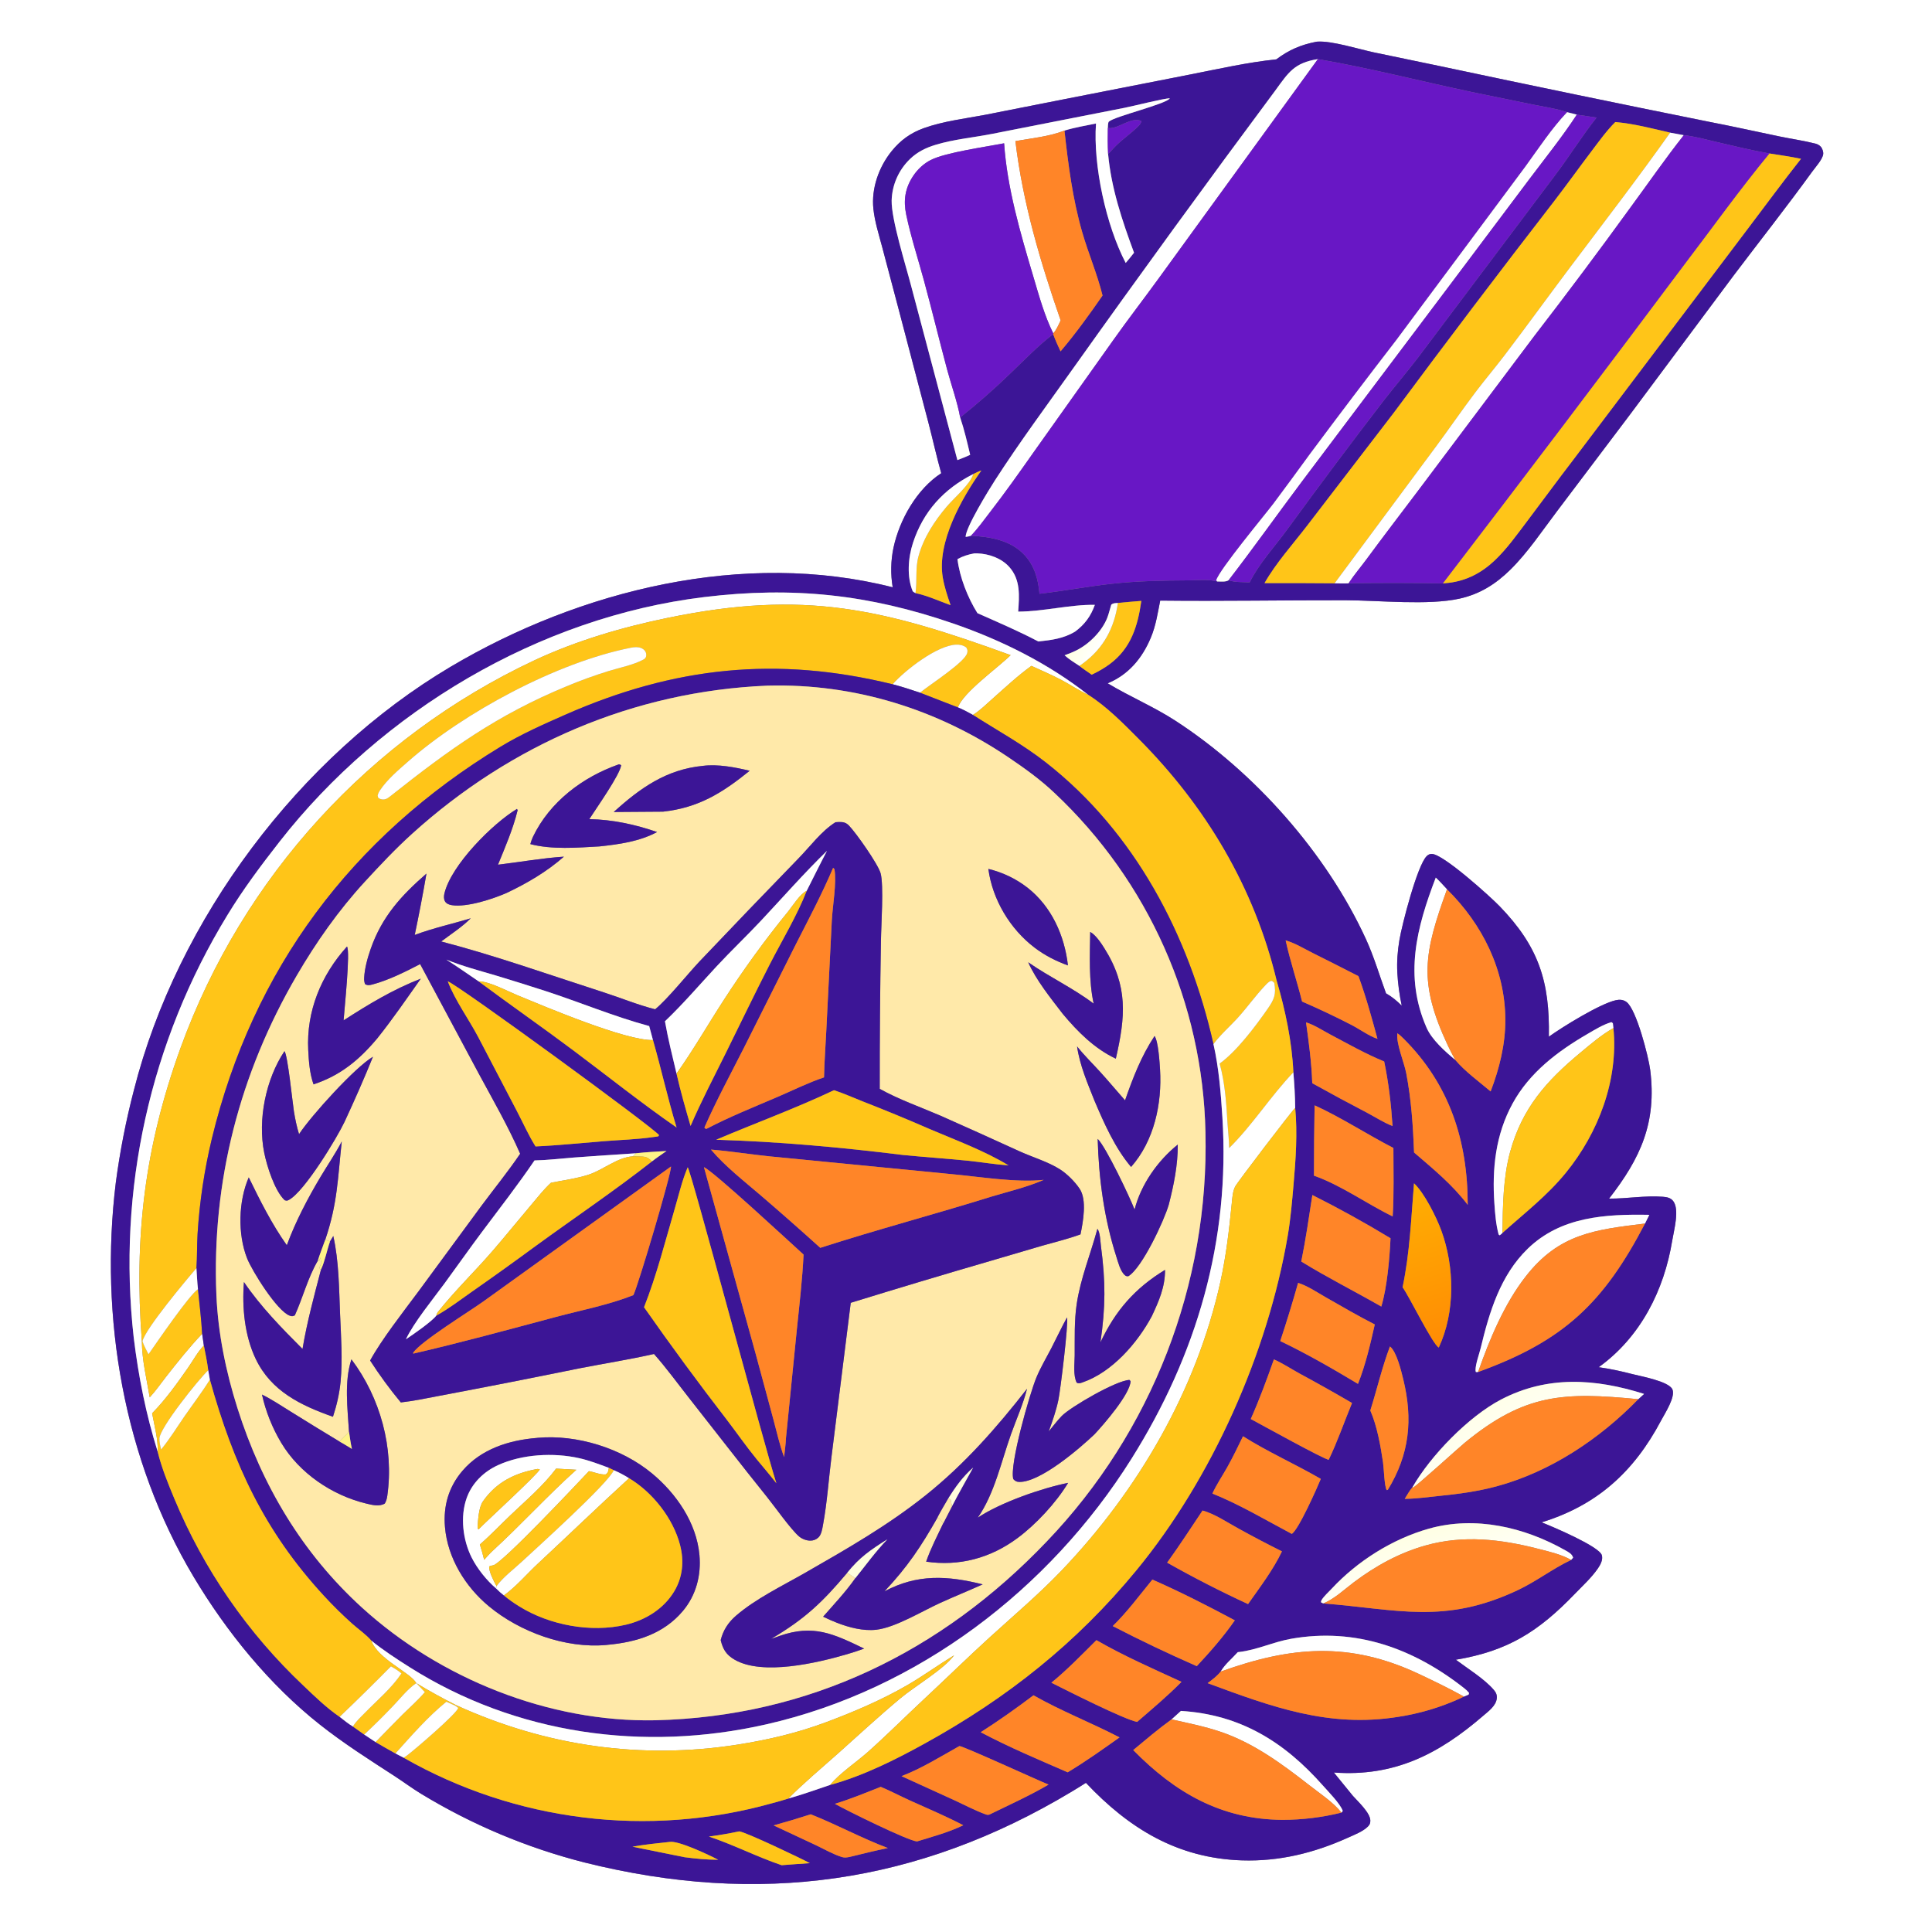 <?xml version="1.0" encoding="utf-8" ?><svg xmlns="http://www.w3.org/2000/svg" xmlns:xlink="http://www.w3.org/1999/xlink" width="262" height="262" viewBox="0 0 262 262"><rect x="0" y="0" width="262" height="262" fill="#808080" stroke="none"/><path fill="white" transform="scale(0.256 0.256)" d="M0 0L1024 0L1024 1024L0 1024L0 0ZM697.334 22.107C689.01 23.751 682.891 26.361 676.099 31.441C660.759 33.026 645.642 36.488 630.523 39.45L562.587 52.78L521.787 60.838C511.038 62.868 499.671 64.187 489.353 67.889C482.401 70.383 477.02 74.275 472.367 80.012C465.562 88.402 461.521 99.776 462.654 110.607C463.377 117.518 465.59 124.332 467.361 131.039L475.662 162.405L491.89 224.224C494.188 233.027 496.132 241.919 498.599 250.678C485.692 259.058 476.539 275.225 473.322 290.058C471.862 296.984 471.714 304.124 472.887 311.105C394.165 291.087 307.279 312.548 238.682 353.22C158.56 400.726 93.861 487.099 70.956 577.378C66.733 593.56 63.518 609.989 61.331 626.569C52.637 697.74 65.556 773.292 102.523 835.21C119.988 864.464 142.739 892.488 169.566 913.663C182.216 923.648 195.483 932.069 208.974 940.817C213.699 943.881 218.207 947.268 223.021 950.195C249.946 966.579 279.162 978.859 309.707 986.629C401.972 1009.69 486.141 998.111 567.773 949.048C570.287 947.548 572.776 946.007 575.24 944.426C598.039 968.587 623.689 984.376 657.879 985.496C677.559 986.141 696.12 981.585 713.963 973.516C717.399 971.962 721.923 970.259 724.607 967.59C725.62 966.582 725.916 965.807 725.9 964.36C725.853 960.305 719.31 954.275 716.712 951.371L706.591 938.96C738.604 941.289 762.168 929.226 785.723 908.875C788.506 906.47 792.481 903.631 792.891 899.682C793.075 897.901 792.509 896.596 791.38 895.263C786.402 889.391 777.491 883.927 771.209 879.212C798.738 874.616 815.013 864.278 834.189 844.371C838.284 840.12 843.101 835.727 846.443 830.858C847.774 828.919 849.244 826.267 848.533 823.826C847.191 819.219 822.562 808.771 817.235 806.668L816.635 806.435C845.985 797.386 865.516 779.697 879.891 752.564C881.885 748.8 887.674 739.974 885.922 736.002C884.024 731.697 869.022 729.013 864.865 727.937C858.891 726.391 853.002 725.097 846.884 724.246C869.003 708.347 881.537 683.531 885.844 657.089C886.735 651.617 889.809 640.757 886.332 636.233C884.998 634.498 882.978 634.126 880.906 633.961C871.523 633.215 861.804 635.017 852.38 634.94C869.086 613.451 877.688 594.668 874.159 566.726C873.31 560.003 866.877 534.618 861.596 530.777C859.882 529.53 857.98 529.395 855.957 529.844C847.56 531.709 827.836 543.887 820.474 549.164C821.016 519.983 815.111 501.467 794.375 480.036C789.401 474.895 764.501 452.402 758.516 452.368C757.311 452.361 756.581 452.708 755.735 453.548C750.739 458.501 742.652 489.895 741.312 497.952C740.327 503.873 739.888 509.412 740.212 515.409C740.522 521.159 741.335 527.091 742.538 532.725C739.909 530.134 737.452 528.05 734.222 526.208C730.699 516.625 727.852 506.788 723.584 497.49C702.704 451.993 664.611 409.042 622.712 381.83C611.162 374.328 598.497 369.044 586.754 361.964C597.778 357.419 605.066 348.693 609.623 337.797C612.318 331.352 613.233 324.93 614.599 318.152C647.336 318.524 680.053 317.903 712.778 317.974C730.472 318.012 756.484 320.811 773.172 317.111C783.928 314.727 792.348 309.4 800.137 301.723C809.356 292.635 817.005 281.092 824.824 270.776L863.672 219.326L918.377 145.921C932.25 127.577 946.465 109.574 959.966 90.939C961.669 88.589 965.51 84.383 965.803 81.624C965.939 80.351 965.335 78.584 964.469 77.657C963.744 76.882 962.746 76.351 961.725 76.091C955.491 74.502 948.954 73.582 942.64 72.273C930.169 69.688 917.779 66.91 905.266 64.503C857.796 54.945 810.378 45.135 763.013 35.072L727.634 27.714C719.782 26.026 705.443 21.537 697.898 22.053C697.709 22.066 697.522 22.089 697.334 22.107Z"/><path fill="#3C1596" transform="scale(0.256 0.256)" d="M676.099 31.441C682.891 26.361 689.01 23.751 697.334 22.107C697.522 22.089 697.709 22.066 697.898 22.053C705.443 21.537 719.782 26.026 727.634 27.714L763.013 35.072C810.378 45.135 857.796 54.945 905.266 64.503C917.779 66.91 930.169 69.688 942.64 72.273C948.954 73.582 955.491 74.502 961.725 76.091C962.746 76.351 963.744 76.882 964.469 77.657C965.335 78.584 965.939 80.351 965.803 81.624C965.51 84.383 961.669 88.589 959.966 90.939C946.465 109.574 932.25 127.577 918.377 145.921L863.672 219.326L824.824 270.776C817.005 281.092 809.356 292.635 800.137 301.723C792.348 309.4 783.928 314.727 773.172 317.111C756.484 320.811 730.472 318.012 712.778 317.974C680.053 317.903 647.336 318.524 614.599 318.152C613.233 324.93 612.318 331.352 609.623 337.797C605.066 348.693 597.778 357.419 586.754 361.964C598.497 369.044 611.162 374.328 622.712 381.83C664.611 409.042 702.704 451.993 723.584 497.49C727.852 506.788 730.699 516.625 734.222 526.208C737.452 528.05 739.909 530.134 742.538 532.725C741.335 527.091 740.522 521.159 740.212 515.409C739.888 509.412 740.327 503.873 741.312 497.952C742.652 489.895 750.739 458.501 755.735 453.548C756.581 452.708 757.311 452.361 758.516 452.368C764.501 452.402 789.401 474.895 794.375 480.036C815.111 501.467 821.016 519.983 820.474 549.164C827.836 543.887 847.56 531.709 855.957 529.844C857.98 529.395 859.882 529.53 861.596 530.777C866.877 534.618 873.31 560.003 874.159 566.726C877.688 594.668 869.086 613.451 852.38 634.94C861.804 635.017 871.523 633.215 880.906 633.961C882.978 634.126 884.998 634.498 886.332 636.233C889.809 640.757 886.735 651.617 885.844 657.089C881.537 683.531 869.003 708.347 846.884 724.246C853.002 725.097 858.891 726.391 864.865 727.937C869.022 729.013 884.024 731.697 885.922 736.002C887.674 739.974 881.885 748.8 879.891 752.564C865.516 779.697 845.985 797.386 816.635 806.435L817.235 806.668C822.562 808.771 847.191 819.219 848.533 823.826C849.244 826.267 847.774 828.919 846.443 830.858C843.101 835.727 838.284 840.12 834.189 844.371C815.013 864.278 798.738 874.616 771.209 879.212C777.491 883.927 786.402 889.391 791.38 895.263C792.509 896.596 793.075 897.901 792.891 899.682C792.481 903.631 788.506 906.47 785.723 908.875C762.168 929.226 738.604 941.289 706.591 938.96L716.712 951.371C719.31 954.275 725.853 960.305 725.9 964.36C725.916 965.807 725.62 966.582 724.607 967.59C721.923 970.259 717.399 971.962 713.963 973.516C696.12 981.585 677.559 986.141 657.879 985.496C623.689 984.376 598.039 968.587 575.24 944.426C572.776 946.007 570.287 947.548 567.773 949.048C486.141 998.111 401.972 1009.69 309.707 986.629C279.162 978.859 249.946 966.579 223.021 950.195C218.207 947.268 213.699 943.881 208.974 940.817C195.483 932.069 182.216 923.648 169.566 913.663C142.739 892.488 119.988 864.464 102.523 835.21C65.556 773.292 52.637 697.74 61.331 626.569C63.518 609.989 66.733 593.56 70.956 577.378C93.861 487.099 158.56 400.726 238.682 353.22C307.279 312.548 394.165 291.087 472.887 311.105C471.714 304.124 471.862 296.984 473.322 290.058C476.539 275.225 485.692 259.058 498.599 250.678C496.132 241.919 494.188 233.027 491.89 224.224L475.662 162.405L467.361 131.039C465.59 124.332 463.377 117.518 462.654 110.607C461.521 99.776 465.562 88.402 472.367 80.012C477.02 74.275 482.401 70.383 489.353 67.889C499.671 64.187 511.038 62.868 521.787 60.838L562.587 52.78L630.523 39.45C645.642 36.488 660.759 33.026 676.099 31.441ZM698.128 31.309C685.602 33.273 682.61 38.286 675.551 47.97C639.442 96.502 603.852 145.418 568.788 194.709C554.763 214.461 540.178 234.104 527.048 254.469C523.72 259.63 511.348 279.78 511.546 284.416C512.539 284.311 513.374 284.103 514.323 283.794C524.627 284.345 535.51 286.15 542.848 294.15C548.054 299.827 550.015 307.045 550.64 314.543C563.436 313.065 576.101 310.65 588.888 309.244C602.344 307.764 615.82 307.506 629.345 307.436C634.152 307.411 640.234 306.743 644.826 308.032C646.719 307.997 649.337 308.417 650.866 307.316C653.836 308.577 658.731 308.3 661.971 308.504C667.121 298.236 675.377 289.459 682.101 280.192C698.809 257.244 715.82 234.519 733.13 212.022C739.002 204.434 745.276 197.152 751.095 189.527L824.485 91.895C831.759 82.185 838.204 71.771 845.744 62.286L835.277 60.732L830.153 59.425C824.273 57.463 817.73 56.532 811.654 55.302L779.526 48.718C752.418 42.991 725.447 35.998 698.128 31.309ZM586.845 67.829C586.924 67.002 586.844 64.922 587.439 64.391C590.567 61.601 617.787 55.132 619.69 52.09C616.63 52.045 600.271 56.239 595.763 57.101L525.939 70.843C515.922 72.856 505.393 73.733 495.625 76.708C490.383 78.305 485.955 80.461 481.985 84.301C476.037 90.069 472.574 97.93 472.333 106.212C472.139 116.191 479.797 140.462 482.568 151.118L507.159 243.721C509.436 242.834 511.723 241.982 513.926 240.923C512.353 234.339 510.801 227.55 508.626 221.141C518.017 213.668 527.036 205.738 535.65 197.381C542.796 190.571 550.045 182.973 557.89 177.011C559.056 180.13 560.376 183.116 561.804 186.124C569.584 176.988 577.229 166.42 584.048 156.548C581.241 145.165 576.497 134.184 573.243 122.893C568.174 105.303 565.881 87.306 563.872 69.169C569.32 67.513 575.003 66.556 580.58 65.427C579.016 87.648 585.902 119.354 596.322 139.294C597.8 137.501 599.343 135.736 600.733 133.875C594.425 116.822 588.636 99.677 586.977 81.435C587.958 80.773 588.557 79.964 589.335 79.098C593.874 74.04 599.053 70.938 603.263 66.556C604.099 65.686 604.355 65.257 604.59 64.121C599.551 61.645 592.789 68.041 587.747 67.885C587.446 67.875 587.146 67.847 586.845 67.829ZM884.734 70.276C875.243 68.096 865.393 65.475 855.676 64.657C851.157 69.122 847.299 74.53 843.465 79.585C836.714 88.485 830.221 97.565 823.407 106.42C794.695 143.504 766.364 180.881 738.417 218.545L692.352 278.565C684.874 288.296 675.928 298.221 669.859 308.884C682.23 308.846 694.602 308.881 706.972 308.988C709.428 309.018 711.92 309.146 714.37 309.002C731.037 308.715 747.708 308.729 764.375 309.044C765.426 308.967 766.474 308.864 767.52 308.734C776.893 307.625 784.913 303.391 791.737 296.925C798.255 290.748 803.55 283.248 808.956 276.107C817.082 265.372 825.009 254.485 833.221 243.816L925.712 121.377C935.144 108.944 944.357 96.375 954.038 84.131C948.57 82.948 942.915 82.216 937.39 81.306C927.824 79.63 918.426 77.335 908.975 75.127C903.409 73.827 897.645 72.198 891.957 71.614L884.734 70.276ZM515.573 251.118C500.027 258.932 489.063 270.896 483.624 287.594C481.064 295.453 480.283 305.413 483.495 313.221C483.996 313.609 484.385 313.942 484.977 314.182C491.172 315.483 497.575 318.405 503.55 320.578C501.863 315.728 500.254 310.923 499.4 305.845C496.277 287.265 509.319 264.107 519.845 249.238C518.344 249.735 516.985 250.411 515.573 251.118ZM592.188 319.402C590.717 319.535 589.826 319.381 588.661 320.326C587.929 322.6 587.416 325.045 586.548 327.256C583.752 334.368 577.025 341.086 570.273 344.489C568.226 345.521 566.094 346.346 563.94 347.126C566.336 349.294 569.132 350.983 571.819 352.766C573.878 354.403 576.151 355.876 578.297 357.404C581.633 355.817 584.937 353.968 587.901 351.756C599.134 343.371 602.711 331.643 604.592 318.318C600.456 318.604 596.319 319.036 592.188 319.402ZM576.527 368.113C555.21 351.397 530.49 339.09 504.978 330.3C460.148 314.853 420.128 310.57 372.994 316.294C285.531 326.917 202.179 376.67 148.156 445.774C138.285 458.401 128.8 471.052 120.461 484.762C79.488 551.79 62.029 630.564 70.844 708.626C73.394 729.387 77.293 749.101 83.552 769.069C85.615 777.615 89.047 785.905 92.411 794.011C107.976 831.412 131.253 865.111 160.722 892.908C166.698 898.625 173.081 904.81 179.928 909.466C182.199 911.187 184.497 913.166 186.956 914.589L192.936 918.85L198.933 922.822C202.424 924.877 205.941 926.889 209.482 928.857L213.847 931.128C273.074 964.929 343.371 973.604 409.038 955.216C411.898 954.441 414.785 953.667 417.601 952.744C425.055 950.645 432.38 948.022 439.716 945.542C457.209 940.753 474.196 932.247 490.003 923.516C533.614 899.427 570.169 870.455 601.904 831.932C642.013 783.246 671.562 716.674 682.155 654.562C683.682 645.61 684.435 636.521 685.228 627.48C686.386 614.264 687.371 600.117 686.096 586.894C686.047 580.628 685.663 574.289 685.133 568.047C684.425 551.98 680.834 534.9 676.281 519.503C664.44 470.159 638.879 427.292 603.198 391.439C595.022 383.223 586.341 374.351 576.527 368.113ZM766.518 471.107C764.574 468.995 762.657 466.865 760.577 464.885C750.399 491.38 743.664 517.015 755.726 544.463C758.499 550.771 765.564 557.07 770.868 561.442C776.101 567.618 783.423 572.918 789.628 578.155C794.273 566.076 797.451 553.258 797.416 540.263C797.346 513.733 785.221 489.548 766.518 471.107ZM854.668 544.603L854.383 542.031L853.607 541.454C849.105 542.791 844.89 545.43 840.845 547.78C825.013 556.978 810.212 568.2 801.265 584.561C792.22 601.101 790.35 619.054 791.625 637.576C792.009 643.161 792.434 648.531 793.864 653.963L794.425 654.387C794.986 653.969 795.443 653.63 795.904 653.098C807.528 642.663 819.532 633.45 829.49 621.234C846.722 600.095 857.382 572.11 854.668 544.603ZM871.402 648.145C872.188 646.619 872.951 645.081 873.691 643.532C850.383 643.114 826.803 644.432 809.236 661.533C794.747 675.639 788.967 695.004 784.363 714.102C783.559 717.436 781.641 722.433 781.628 725.809C781.626 726.3 781.699 726.417 781.845 726.823L782.998 726.773C828.317 710.387 849.39 690.329 871.402 648.145ZM867.834 741.195L870.903 738.394C845.13 730.248 819.754 728.546 795.183 741.353C778.087 750.264 757.931 770.922 748.212 787.865C746.643 789.625 745.425 791.966 744.145 793.959C744.502 793.963 744.859 793.962 745.216 793.956C750.79 793.871 756.54 793.011 762.094 792.463C772.493 791.438 782.807 790.053 792.914 787.316C821.361 779.613 847.418 762.22 867.834 741.195ZM832.266 826.338L833.326 825.163C832.77 823.138 830.942 822.242 829.205 821.258C807.476 808.94 781.367 802.88 756.888 809.785C737.654 815.21 719.035 826.949 705.446 841.571C703.819 843.323 701.216 845.623 700.052 847.652C699.8 848.093 699.81 848.314 699.758 848.763L700.952 849.383C740.277 852.45 765.114 860.701 804.023 842.34C813.706 837.772 822.256 831.149 831.828 826.543L832.266 826.338ZM655.696 875.19C652.732 878.512 648.847 881.642 646.62 885.503C644.663 887.905 642.191 889.801 639.692 891.612C673.652 904.155 703.874 915.371 740.642 909.468C751.88 907.756 762.83 904.512 773.187 899.826C773.951 899.472 774.708 899.104 775.458 898.722C776.318 898.428 777.148 898.024 777.981 897.659L778.213 896.797C777.446 895.836 776.679 895.129 775.713 894.367C748.94 873.251 718.23 862.068 683.939 868.111C674.622 869.753 665.781 874.033 656.436 875.108L655.696 875.19ZM620.616 910.812C613.64 915.846 606.921 921.566 600.302 927.063C622.499 949.684 646.969 963.823 679.475 964.034C689.971 964.001 700.425 962.713 710.614 960.195C710.872 959.988 711.107 959.536 711.295 959.259C709.975 955.508 703.633 949.079 700.788 945.862C680.238 922.617 656.953 908.258 625.572 906.323L620.616 910.812ZM516.205 293.128C512.959 293.709 510.121 294.581 507.203 296.18C508.344 305.782 512.649 316.629 517.771 324.803C528.511 329.585 539.629 334.317 550.017 339.802C556.996 339.085 563.387 338.261 569.499 334.589C574.59 330.815 577.833 326.416 579.978 320.397C566.736 320.202 553.087 323.923 539.359 323.992C539.951 315.668 540.69 307.168 534.69 300.397C530.513 295.685 523.87 293.357 517.67 293.131C517.182 293.11 516.693 293.108 516.205 293.128ZM681.045 498.16C683.424 509.049 687.061 519.72 689.755 530.553C698.66 534.401 707.43 538.555 716.048 543.008C720.356 545.251 725.172 548.796 729.681 550.306C726.661 539.163 723.59 527.939 719.61 517.095C711.592 512.983 703.552 508.916 695.489 504.894C690.941 502.613 685.93 499.532 681.045 498.16ZM691.843 541.599C693.351 552.311 694.788 562.983 695.135 573.807C704.76 579.163 714.457 584.39 724.222 589.487C728.558 591.783 733.111 594.743 737.671 596.488C736.911 584.951 735.604 573.622 733.241 562.298C723.383 558.269 714.093 552.98 704.69 548.004C700.711 545.898 696.109 542.856 691.843 541.599ZM740.229 547.36C739.515 552.79 743.785 562.628 744.904 568.415C747.591 582.312 748.53 596.399 749.082 610.517C759.294 619.311 769.253 627.396 777.492 638.23C777.511 604.377 767.885 574.429 743.449 550.14C742.45 549.148 741.407 548.138 740.229 547.36ZM696.386 585.533C696.164 597.95 696.054 610.369 696.056 622.787C710.614 627.929 723.867 637.631 737.737 644.371C738.499 632.36 738.108 620.161 738.127 608.118C724.394 601.055 710.241 591.81 696.386 585.533ZM749.044 626.842C747.514 645.451 746.861 663.521 742.992 681.903C746.509 686.706 759.014 712.356 762.164 713.821C770.948 694.981 770.543 671.056 763.455 651.728C760.876 644.697 754.457 631.849 749.044 626.842ZM695.202 633.05C693.406 644.787 691.676 656.632 689.327 668.27C703.045 676.734 717.707 684.079 731.712 692.121C734.76 682.163 736.126 666.462 736.599 655.942C723.112 647.759 709.302 640.122 695.202 633.05ZM687.646 679.581C684.729 689.925 681.578 700.203 678.196 710.405C692.174 717.073 706.092 725.11 719.363 733.082C723.351 723.048 725.887 712.117 728.261 701.598C719.484 697.143 711.047 692.198 702.496 687.333C697.858 684.694 692.74 681.188 687.646 679.581ZM736.296 713.273C732.129 724.264 729.443 735.964 725.897 747.184C729.492 755.457 731.299 765.673 732.623 774.592C733.086 777.709 733.359 787.632 734.588 789.346L735.151 789.239C746.654 770.365 748.571 751.985 743.31 730.515C742.276 726.297 739.802 715.935 736.296 713.273ZM674.821 720.119C671.059 730.805 667.175 741.33 662.574 751.69C667.623 754.412 701.925 773.364 703.858 773.264C708.594 763.42 712.048 753.283 716.206 743.214C707.006 737.842 697.716 732.623 688.341 727.561C683.94 725.138 679.395 722.134 674.821 720.119ZM658.457 760.831C655.773 766.365 653.11 771.904 650.095 777.268C647.511 781.867 644.435 786.388 642.249 791.179C656.758 797.004 670.481 805.216 684.287 812.538C687.794 810.554 697.81 787.952 699.664 783.419C686.17 775.586 671.603 769.147 658.457 760.831ZM637.024 800.186C630.839 809.418 624.78 818.768 618.278 827.78C632.256 835.68 646.552 843.003 661.13 849.73C667.367 840.836 674.425 831.643 679.08 821.807C671.392 817.976 663.785 813.983 656.265 809.831C650.456 806.678 643.349 801.843 637.024 800.186ZM610.444 836.752C603.691 845.015 597.095 853.937 589.45 861.385C604.142 868.993 618.83 875.948 633.968 882.615C641.166 874.888 648.081 867.031 654.115 858.343C639.925 850.75 625.181 843.213 610.444 836.752ZM580.807 868.839C573.074 876.503 565.389 884.502 556.943 891.386C564.928 895.382 595.464 910.846 602.369 912.145C610.325 905.259 618.488 898.429 625.874 890.929C610.738 883.932 595.249 877.191 580.807 868.839ZM547.468 898.054C538.337 904.951 529.143 911.447 519.508 917.616C534.49 925.541 550.054 932.093 565.583 938.843C575.121 933.097 583.976 926.8 593.044 920.354C578.075 912.566 562.158 906.419 547.468 898.054ZM508.217 924.941C498.382 930.451 488.125 936.851 477.571 940.878L505.767 953.729C511.11 956.195 516.55 959.09 522.071 961.103C522.819 961.376 523.395 961.487 524.166 961.212C524.29 961.168 524.401 961.092 524.518 961.032C534.799 956.027 545.581 951.128 555.453 945.366C550.368 943.332 509.948 924.805 508.217 924.941ZM466.543 946.544C458.524 949.727 450.534 953.012 442.275 955.536C448.016 958.838 481.209 975.222 485.774 975.455C493.97 972.93 502.534 970.644 510.268 966.89C501.094 962.096 491.526 958.054 482.093 953.801C476.898 951.458 471.788 948.734 466.543 946.544ZM429.453 961.09C422.954 963.191 416.411 965.153 409.828 966.975L432.1 977.399C436.571 979.513 441.345 982.305 446.068 983.75C447.405 984.159 448.637 983.945 449.975 983.694C456.737 982.074 463.502 980.317 470.321 978.966C456.38 973.735 443.284 966.536 429.453 961.09ZM391.563 970.132C386.244 971.266 380.963 972.145 375.576 972.88C388.65 977.254 401.018 983.64 414.065 988.05C419.037 987.7 424.013 987.252 428.989 986.972C425.12 984.823 394.961 970.416 391.563 970.132ZM354.817 975.713C348.199 976.406 341.596 977.102 335.037 978.244L362.619 983.816C368.546 984.605 374.481 985.155 380.465 985.182C375.69 982.694 359.569 975.008 354.817 975.713Z"/><path fill="white" transform="scale(0.256 0.256)" d="M514.323 283.794C513.374 284.103 512.539 284.311 511.546 284.416C511.348 279.78 523.72 259.63 527.048 254.469C540.178 234.104 554.763 214.461 568.788 194.709C603.852 145.418 639.442 96.502 675.551 47.97C682.61 38.286 685.602 33.273 698.128 31.309L613.578 147.758C605.739 158.551 597.587 169.094 589.868 179.981L547.745 239.272C540.083 250.172 532.444 260.972 524.281 271.505C521.089 275.624 517.961 280.066 514.323 283.794Z"/><path fill="#6817C5" transform="scale(0.256 0.256)" d="M698.128 31.309C725.447 35.998 752.418 42.991 779.526 48.718L811.654 55.302C817.73 56.532 824.273 57.463 830.153 59.425C821.897 68.142 815.051 78.629 807.979 88.337L781.394 124.083L739.563 180.286C724.174 200.229 708.958 220.305 693.916 240.512C687.522 249.319 681.07 258.085 674.563 266.809C669.61 273.331 646.036 301.61 644.258 307.43L644.826 308.032C640.234 306.743 634.152 307.411 629.345 307.436C615.82 307.506 602.344 307.764 588.888 309.244C576.101 310.65 563.436 313.065 550.64 314.543C550.015 307.045 548.054 299.827 542.848 294.15C535.51 286.15 524.627 284.345 514.323 283.794C517.961 280.066 521.089 275.624 524.281 271.505C532.444 260.972 540.083 250.172 547.745 239.272L589.868 179.981C597.587 169.094 605.739 158.551 613.578 147.758L698.128 31.309Z"/><path fill="white" transform="scale(0.256 0.256)" d="M507.159 243.721L482.568 151.118C479.797 140.462 472.139 116.191 472.333 106.212C472.574 97.93 476.037 90.069 481.985 84.301C485.955 80.461 490.383 78.305 495.625 76.708C505.393 73.733 515.922 72.856 525.939 70.843L595.763 57.101C600.271 56.239 616.63 52.045 619.69 52.09C617.787 55.132 590.567 61.601 587.439 64.391C586.844 64.922 586.924 67.002 586.845 67.829C586.727 72.385 586.762 76.882 586.977 81.435C588.636 99.677 594.425 116.822 600.733 133.875C599.343 135.736 597.8 137.501 596.322 139.294C585.902 119.354 579.016 87.648 580.58 65.427C575.003 66.556 569.32 67.513 563.872 69.169C555.917 72.326 546.332 73.252 537.889 74.742C541.792 107.421 551.09 138.728 561.859 169.721C560.714 172.165 559.686 174.539 557.973 176.651C553.265 167.243 550.303 156.323 547.313 146.265C540.58 123.616 533.492 99.589 531.913 75.903C522.205 77.801 501.047 80.719 493.092 84.733C489.343 86.624 486.063 89.697 483.74 93.192C479.407 99.714 478.472 106.191 480.052 113.733C482.503 125.423 486.313 137.102 489.449 148.639C493.711 164.319 497.533 180.107 501.727 195.806C503.863 203.803 507.214 213.138 508.626 221.141C510.801 227.55 512.353 234.339 513.926 240.923C511.723 241.982 509.436 242.834 507.159 243.721Z"/><path fill="white" transform="scale(0.256 0.256)" d="M830.153 59.425L835.277 60.732C827.624 72.426 818.871 83.321 810.468 94.471L769.327 149.264L689.615 255.159C676.627 272.474 664.083 290.177 650.866 307.316C649.337 308.417 646.719 307.997 644.826 308.032L644.258 307.43C646.036 301.61 669.61 273.331 674.563 266.809C681.07 258.085 687.522 249.319 693.916 240.512C708.958 220.305 724.174 200.229 739.563 180.286L781.394 124.083L807.979 88.337C815.051 78.629 821.897 68.142 830.153 59.425Z"/><path fill="#6817C5" transform="scale(0.256 0.256)" d="M835.277 60.732L845.744 62.286C838.204 71.771 831.759 82.185 824.485 91.895L751.095 189.527C745.276 197.152 739.002 204.434 733.13 212.022C715.82 234.519 698.809 257.244 682.101 280.192C675.377 289.459 667.121 298.236 661.971 308.504C658.731 308.3 653.836 308.577 650.866 307.316C664.083 290.177 676.627 272.474 689.615 255.159L769.327 149.264L810.468 94.471C818.871 83.321 827.624 72.426 835.277 60.732Z"/><path fill="#6817C5" transform="scale(0.256 0.256)" d="M586.845 67.829C587.146 67.847 587.446 67.875 587.747 67.885C592.789 68.041 599.551 61.645 604.59 64.121C604.355 65.257 604.099 65.686 603.263 66.556C599.053 70.938 593.874 74.04 589.335 79.098C588.557 79.964 587.958 80.773 586.977 81.435C586.762 76.882 586.727 72.385 586.845 67.829Z"/><path fill="#FFC518" transform="scale(0.256 0.256)" d="M855.676 64.657C865.393 65.475 875.243 68.096 884.734 70.276C867.722 94.283 849.705 117.703 832.012 141.216C820.307 156.771 808.9 172.573 797.114 188.065C792.081 194.681 786.7 201.026 781.682 207.654C774.576 217.037 767.926 226.762 760.922 236.222L706.972 308.988C694.602 308.881 682.23 308.846 669.859 308.884C675.928 298.221 684.874 288.296 692.352 278.565L738.417 218.545C766.364 180.881 794.695 143.504 823.407 106.42C830.221 97.565 836.714 88.485 843.465 79.585C847.299 74.53 851.157 69.122 855.676 64.657Z"/><path fill="#FF8528" transform="scale(0.256 0.256)" d="M537.889 74.742C546.332 73.252 555.917 72.326 563.872 69.169C565.881 87.306 568.174 105.303 573.243 122.893C576.497 134.184 581.241 145.165 584.048 156.548C577.229 166.42 569.584 176.988 561.804 186.124C560.376 183.116 559.056 180.13 557.89 177.011L557.973 176.651C559.686 174.539 560.714 172.165 561.859 169.721C551.09 138.728 541.792 107.421 537.889 74.742Z"/><path fill="white" transform="scale(0.256 0.256)" d="M884.734 70.276L891.957 71.614C882.097 84.06 873.062 97.19 863.654 109.98C847.056 132.88 830.111 155.527 812.827 177.913L750.586 260.77C741.691 272.54 732.74 284.233 723.985 296.114C720.834 300.39 717.257 304.564 714.37 309.002C711.92 309.146 709.428 309.018 706.972 308.988L760.922 236.222C767.926 226.762 774.576 217.037 781.682 207.654C786.7 201.026 792.081 194.681 797.114 188.065C808.9 172.573 820.307 156.771 832.012 141.216C849.705 117.703 867.722 94.283 884.734 70.276Z"/><path fill="#6817C5" transform="scale(0.256 0.256)" d="M891.957 71.614C897.645 72.198 903.409 73.827 908.975 75.127C918.426 77.335 927.824 79.63 937.39 81.306C921.409 100.689 906.801 121.157 891.576 141.133C849.509 197.355 807.108 253.327 764.375 309.044C747.708 308.729 731.037 308.715 714.37 309.002C717.257 304.564 720.834 300.39 723.985 296.114C732.74 284.233 741.691 272.54 750.586 260.77L812.827 177.913C830.111 155.527 847.056 132.88 863.654 109.98C873.062 97.19 882.097 84.06 891.957 71.614Z"/><path fill="#6817C5" transform="scale(0.256 0.256)" d="M531.913 75.903C533.492 99.589 540.58 123.616 547.313 146.265C550.303 156.323 553.265 167.243 557.973 176.651L557.89 177.011C550.045 182.973 542.796 190.571 535.65 197.381C527.036 205.738 518.017 213.668 508.626 221.141C507.214 213.138 503.863 203.803 501.727 195.806C497.533 180.107 493.711 164.319 489.449 148.639C486.313 137.102 482.503 125.423 480.052 113.733C478.472 106.191 479.407 99.714 483.74 93.192C486.063 89.697 489.343 86.624 493.092 84.733C501.047 80.719 522.205 77.801 531.913 75.903Z"/><path fill="#FFC518" transform="scale(0.256 0.256)" d="M937.39 81.306C942.915 82.216 948.57 82.948 954.038 84.131C944.357 96.375 935.144 108.944 925.712 121.377L833.221 243.816C825.009 254.485 817.082 265.372 808.956 276.107C803.55 283.248 798.255 290.748 791.737 296.925C784.913 303.391 776.893 307.625 767.52 308.734C766.474 308.864 765.426 308.967 764.375 309.044C807.108 253.327 849.509 197.355 891.576 141.133C906.801 121.157 921.409 100.689 937.39 81.306Z"/><path fill="#FFC518" transform="scale(0.256 0.256)" d="M515.573 251.118C516.985 250.411 518.344 249.735 519.845 249.238C509.319 264.107 496.277 287.265 499.4 305.845C500.254 310.923 501.863 315.728 503.55 320.578C497.575 318.405 491.172 315.483 484.977 314.182C485.921 307.6 484.765 301.139 486.572 294.594C489.295 284.734 494.986 276.062 501.535 268.324C505.368 263.795 513.99 256.539 515.573 251.118Z"/><path fill="white" transform="scale(0.256 0.256)" d="M484.977 314.182C484.385 313.942 483.996 313.609 483.495 313.221C480.283 305.413 481.064 295.453 483.624 287.594C489.063 270.896 500.027 258.932 515.573 251.118C513.99 256.539 505.368 263.795 501.535 268.324C494.986 276.062 489.295 284.734 486.572 294.594C484.765 301.139 485.921 307.6 484.977 314.182Z"/><path fill="white" transform="scale(0.256 0.256)" d="M507.203 296.18C510.121 294.581 512.959 293.709 516.205 293.128C516.693 293.108 517.182 293.11 517.67 293.131C523.87 293.357 530.513 295.685 534.69 300.397C540.69 307.168 539.951 315.668 539.359 323.992C553.087 323.923 566.736 320.202 579.978 320.397C577.833 326.416 574.59 330.815 569.499 334.589C563.387 338.261 556.996 339.085 550.017 339.802C539.629 334.317 528.511 329.585 517.771 324.803C512.649 316.629 508.344 305.782 507.203 296.18Z"/><path fill="white" transform="scale(0.256 0.256)" d="M576.527 368.113C571.645 365.889 567.238 362.832 562.508 360.326C557.27 357.551 551.76 355.199 546.369 352.731C539.129 357.947 532.613 364.077 525.943 369.985C522.662 372.891 519.1 376.429 515.366 378.714C512.758 377.226 510.215 375.887 507.438 374.739C510.131 366.801 528.689 353.709 535.362 347.046C467.576 322.384 426.334 312.407 354.162 327.197C329.845 332.18 305.581 339.275 283.045 349.81C195.916 390.751 128.549 464.534 95.682 555.018C76.623 607.645 70.947 655.051 75.155 710.668C75.217 720.423 77.698 730.604 79.314 740.216C82.413 736.904 85.107 732.943 87.914 729.368C94.066 721.533 100.228 713.767 107.088 706.53L107.989 712.791C104.794 716.004 102.368 720.57 99.756 724.321C93.922 732.702 87.752 741.364 80.581 748.658C81.77 755.208 83.801 762.445 83.552 769.069C77.293 749.101 73.394 729.387 70.844 708.626C62.029 630.564 79.488 551.79 120.461 484.762C128.8 471.052 138.285 458.401 148.156 445.774C202.179 376.67 285.531 326.917 372.994 316.294C420.128 310.57 460.148 314.853 504.978 330.3C530.49 339.09 555.21 351.397 576.527 368.113Z"/><path fill="#FFC518" transform="scale(0.256 0.256)" d="M592.188 319.402C596.319 319.036 600.456 318.604 604.592 318.318C602.711 331.643 599.134 343.371 587.901 351.756C584.937 353.968 581.633 355.817 578.297 357.404C576.151 355.876 573.878 354.403 571.819 352.766C572.506 352.309 573.169 351.802 573.831 351.309C584.681 343.238 590.25 332.672 592.188 319.402Z"/><defs><linearGradient id="gradient_0" gradientUnits="userSpaceOnUse" x1="574.382" y1="332.611" x2="584.752" y2="337.932"><stop offset="0" stop-color="#FFFFE7"/><stop offset="1" stop-color="#FFFFFE"/></linearGradient></defs><path fill="url(#gradient_0)" transform="scale(0.256 0.256)" d="M563.94 347.126C566.094 346.346 568.226 345.521 570.273 344.489C577.025 341.086 583.752 334.368 586.548 327.256C587.416 325.045 587.929 322.6 588.661 320.326C589.826 319.381 590.717 319.535 592.188 319.402C590.25 332.672 584.681 343.238 573.831 351.309C573.169 351.802 572.506 352.309 571.819 352.766C569.132 350.983 566.336 349.294 563.94 347.126Z"/><path fill="#FFC518" transform="scale(0.256 0.256)" d="M472.852 362.478C411.553 347.439 357.248 353.16 299.447 378.61C287.838 383.721 276.061 388.932 265.205 395.526C186.391 443.403 133.919 513.389 112.224 603.186C108.247 619.722 105.717 636.574 104.663 653.549C104.278 659.612 104.485 665.75 104.054 671.787C98.682 677.998 76.883 704.029 75.478 710.496C76.167 712.851 77.589 715.197 78.671 717.407C82.959 711.272 100.275 685.929 104.87 682.932C105.664 690.769 106.631 698.668 107.088 706.53C100.228 713.767 94.066 721.533 87.914 729.368C85.107 732.943 82.413 736.904 79.314 740.216C77.698 730.604 75.217 720.423 75.155 710.668C70.947 655.051 76.623 607.645 95.682 555.018C128.549 464.534 195.916 390.751 283.045 349.81C305.581 339.275 329.845 332.18 354.162 327.197C426.334 312.407 467.576 322.384 535.362 347.046C528.689 353.709 510.131 366.801 507.438 374.739L487.371 366.941C492.214 362.862 511.372 350.723 512.376 345.824C512.666 344.409 512.477 344.093 511.811 342.91C510.085 341.768 508.449 341.393 506.372 341.49C496.269 341.962 479.445 355.01 472.852 362.478ZM334.149 343.126C294.98 350.91 245.884 377.264 216.026 403.522C210.879 408.048 205.141 412.901 201.311 418.605C200.681 419.542 200.301 420.337 200.037 421.429C200.242 422.186 200.128 422.58 200.874 422.983C201.988 423.586 203.387 423.707 204.567 423.206C205.495 422.811 206.369 422.077 207.163 421.471C238.099 396.94 263.311 378.747 300.197 363.513C307.368 360.527 314.673 357.873 322.088 355.559C328.012 353.72 335.426 352.306 340.864 349.377C341.706 348.923 342.227 348.349 342.323 347.385C342.417 346.436 342.24 345.607 341.668 344.818C340.592 343.336 338.711 342.813 336.978 342.817C336.014 342.819 335.095 342.938 334.149 343.126Z"/><path fill="white" transform="scale(0.256 0.256)" d="M472.852 362.478C479.445 355.01 496.269 341.962 506.372 341.49C508.449 341.393 510.085 341.768 511.811 342.91C512.477 344.093 512.666 344.409 512.376 345.824C511.372 350.723 492.214 362.862 487.371 366.941C482.556 365.313 477.776 363.756 472.852 362.478Z"/><path fill="white" transform="scale(0.256 0.256)" d="M207.163 421.471C206.369 422.077 205.495 422.811 204.567 423.206C203.387 423.707 201.988 423.586 200.874 422.983C200.128 422.58 200.242 422.186 200.037 421.429C200.301 420.337 200.681 419.542 201.311 418.605C205.141 412.901 210.879 408.048 216.026 403.522C245.884 377.264 294.98 350.91 334.149 343.126C335.095 342.938 336.014 342.819 336.978 342.817C338.711 342.813 340.592 343.336 341.668 344.818C342.24 345.607 342.417 346.436 342.323 347.385C342.227 348.349 341.706 348.923 340.864 349.377C335.426 352.306 328.012 353.72 322.088 355.559C314.673 357.873 307.368 360.527 300.197 363.513C263.311 378.747 238.099 396.94 207.163 421.471Z"/><path fill="#FFC518" transform="scale(0.256 0.256)" d="M546.369 352.731C551.76 355.199 557.27 357.551 562.508 360.326C567.238 362.832 571.645 365.889 576.527 368.113C586.341 374.351 595.022 383.223 603.198 391.439C638.879 427.292 664.44 470.159 676.281 519.503C680.834 534.9 684.425 551.98 685.133 568.047C673.098 580.632 663.317 596.171 651.118 608.155C651.107 604.119 650.566 600.043 650.32 596.009C649.64 584.882 649.045 574.22 646.097 563.406C655.172 556.832 665.023 543.724 671.447 534.503C675.018 529.376 676.091 526.767 675.022 520.629C674.535 520.25 673.93 519.464 673.278 519.63C672.094 519.933 670.996 521.209 670.171 522.075C665.178 527.32 660.947 533.288 656.119 538.686C651.815 543.497 646.624 547.919 642.801 553.093C629.797 495.429 601.164 440.801 554.073 403.937C541.76 394.298 528.486 387.082 515.366 378.714C519.1 376.429 522.662 372.891 525.943 369.985C532.613 364.077 539.129 357.947 546.369 352.731Z"/><path fill="#3C1596" transform="scale(0.256 0.256)" d="M104.054 671.787C104.485 665.75 104.278 659.612 104.663 653.549C105.717 636.574 108.247 619.722 112.224 603.186C133.919 513.389 186.391 443.403 265.205 395.526C276.061 388.932 287.838 383.721 299.447 378.61C357.248 353.16 411.553 347.439 472.852 362.478C477.776 363.756 482.556 365.313 487.371 366.941L507.438 374.739C510.215 375.887 512.758 377.226 515.366 378.714C528.486 387.082 541.76 394.298 554.073 403.937C601.164 440.801 629.797 495.429 642.801 553.093C645.651 565.595 646.719 578.991 647.531 591.771C651.685 657.093 633.987 717.68 599.304 772.872C555.793 842.111 486.007 895.275 405.79 913.468C341.094 928.142 273.38 918.844 216.927 883.119C209.991 878.73 203.074 874.226 196.682 869.067C193.967 865.881 189.931 863.115 186.769 860.312C181.449 855.569 176.369 850.563 171.546 845.314C139.88 810.95 123.603 775.54 111.169 730.841L110.301 725.873C109.734 721.469 108.86 717.142 107.989 712.791L107.088 706.53C106.631 698.668 105.664 690.769 104.87 682.932C104.446 679.251 104.319 675.486 104.054 671.787ZM406.275 363.219C335.719 366.227 270.677 394.305 218.372 441.641C209.548 449.627 201.326 458.358 193.277 467.115C179.358 482.259 167.585 499.011 157.223 516.752C126.969 568.549 112.103 626.041 114.634 686.045C115.489 706.294 119.701 726.746 125.817 746.017C138.741 786.738 160.03 822.709 191.774 851.609C233.167 889.296 290.937 912.43 347.125 911.275C428.374 909.353 498.669 875.124 554.439 816.62C610.224 758.405 640.5 680.352 638.562 599.747C637.149 531.582 608.363 466.854 558.691 420.151C551.147 412.984 542.872 407.042 534.274 401.232C496.411 375.646 452.674 362.021 406.828 363.201L406.275 363.219Z"/><path fill="#FFE9A9" transform="scale(0.256 0.256)" d="M347.125 911.275C290.937 912.43 233.167 889.296 191.774 851.609C160.03 822.709 138.741 786.738 125.817 746.017C119.701 726.746 115.489 706.294 114.634 686.045C112.103 626.041 126.969 568.549 157.223 516.752C167.585 499.011 179.358 482.259 193.277 467.115C201.326 458.358 209.548 449.627 218.372 441.641C270.677 394.305 335.719 366.227 406.275 363.219L406.828 363.201C452.674 362.021 496.411 375.646 534.274 401.232C542.872 407.042 551.147 412.984 558.691 420.151C608.363 466.854 637.149 531.582 638.562 599.747C640.5 680.352 610.224 758.405 554.439 816.62C498.669 875.124 428.374 909.353 347.125 911.275ZM172.299 656.724C178.831 637.498 178.907 624.094 181.043 604.665C177.673 611.124 173.517 617.185 169.785 623.441C162.938 634.917 156.567 647.088 151.939 659.639C144.006 648.475 137.763 635.977 131.77 623.695C126.287 636.264 125.846 653.762 130.875 666.536C133.52 673.254 146.769 694.513 153.453 696.934C154.744 697.402 155.007 697.288 156.184 696.782C160.397 687.466 163.142 676.684 168.329 667.877L169.101 667.916L169.738 666.111C169.765 666.359 169.789 666.607 169.819 666.854C169.906 667.565 170.028 668.16 170.23 668.839L169.186 671.535L169.571 672.359L170.053 672.471C166.412 686.443 162.631 700.327 160.251 714.582C149.181 703.481 138.071 692.143 129.227 679.14C128.146 692.537 129.587 707.559 135.439 719.811C143.635 736.975 159.324 744.477 176.379 750.503C178.363 744.441 179.807 738.258 180.415 731.903C181.538 720.159 180.648 708.185 180.158 696.418C179.589 682.726 179.569 668.17 176.551 654.75L174.816 657.635L172.299 656.724ZM184.879 758.434C183.355 760.295 181.287 761.733 179.974 763.709C171.176 758.411 162.423 753.04 153.716 747.594C148.813 744.566 143.948 741.283 138.775 738.746C140.803 747.774 144.257 756.421 149.007 764.361C158.645 780.414 175.85 792.074 193.939 796.456C197.062 797.212 200.938 798.239 203.847 796.461C204.617 795.117 204.931 793.962 205.151 792.429C208.785 767.102 201.497 740.401 186.161 720.083C182.26 731.882 184.136 746.183 184.879 758.434ZM468.541 842.983C480.895 829.815 487.838 819.345 496.665 803.822C498.067 804.474 498.765 805.775 499.624 807.001C496.488 813.636 492.997 820.311 490.61 827.254C508.172 829.805 524.616 825.406 538.884 814.857C548.816 807.515 559.41 796.102 565.819 785.52C551.811 788.304 529.733 796.037 517.95 803.955C526.861 791.2 530.409 774.165 535.614 759.595C538.45 751.657 541.992 743.852 544.058 735.67C527.954 756.285 511.028 775.563 490.51 791.971C470.367 808.079 448.527 820.557 426.227 833.329C414.244 840.192 400.314 846.88 389.882 855.889C385.769 859.442 383.092 863.544 381.776 868.815C382.95 873.627 384.635 876.553 389.103 879.155C403.873 887.755 432.867 880.922 448.668 876.296C451.734 875.41 454.768 874.413 457.763 873.308C441.511 865.472 430.89 860.327 413.014 866.577C411.502 867.105 410.003 867.689 408.476 868.17C426.212 857.706 435.661 848.819 448.78 833.166C450.226 834.092 451.721 834.978 453.079 836.028C448.05 843.207 441.804 849.825 436.035 856.411C438.451 857.59 440.913 858.674 443.415 859.658C449.808 862.135 457.294 864.103 464.204 863.317C474.263 862.172 488.529 853.458 497.979 849.149C505.453 845.742 513.076 842.673 520.564 839.292C501.808 834.604 485.854 833.72 468.541 842.983ZM327.726 404.924C308.67 411.62 291.251 424.715 282.337 443.26C281.78 444.418 281.386 445.621 281.023 446.852L280.932 447.149C292.431 450.155 305.812 449.035 317.62 448.369C328.076 447.232 338.695 445.785 348.084 440.754C336.412 436.728 324.567 434.16 312.181 433.911C315.785 428.274 328.413 410.433 329.044 405.352C328.112 404.858 328.564 404.953 327.726 404.924ZM372.329 405.701C352.988 407.598 339.166 417.401 325.118 430.139L351.26 429.956C370.133 427.864 382.639 420.008 397.128 408.301C389.43 406.449 380.262 404.673 372.329 405.701ZM273.853 428.503C260.955 436.258 239.085 458.155 235.444 473.198C235.117 474.549 234.994 476.166 235.702 477.421C236.449 478.747 237.97 479.292 239.391 479.504C247.423 480.706 260.856 476.287 268.293 473.053C279.243 467.879 289.575 461.81 298.724 453.803C287.077 454.561 275.396 456.672 263.797 458.059C267.676 448.578 271.758 439.171 274.206 429.195L273.853 428.503ZM442.607 435.549C435.224 440.136 429.151 448.402 423.094 454.609C405.453 472.766 387.916 491.024 370.484 509.383C364.049 516.227 353.678 529.227 347.049 534.651C337.922 532.364 329.003 528.647 320.033 525.757C292.009 516.729 262.052 506.088 233.721 498.731C238.931 494.812 244.767 491.054 249.368 486.45C239.445 489.463 229.428 491.613 219.692 495.275C221.966 484.477 224.038 473.638 225.908 462.763C212.558 474.39 202.377 485.497 196.395 502.575C194.706 507.398 193.151 512.96 192.895 518.081C192.835 519.271 192.999 520.185 193.368 521.308C194.761 522.139 195.83 521.89 197.372 521.483C205.771 519.27 214.851 514.717 222.562 510.718L253.72 568.925C261.201 582.767 269.262 596.764 275.543 611.183C269.168 620.596 261.908 629.496 255.13 638.628L221.48 684.373C213.65 694.892 202.132 709.607 196.064 720.71C200.949 728.302 206.556 735.97 212.33 742.909C218.986 742.162 225.539 740.804 232.11 739.533C257.081 734.828 282.016 729.935 306.913 724.856C320.048 722.29 333.399 720.198 346.445 717.244C353.077 724.726 359.004 732.925 365.194 740.778C378.975 758.264 392.538 775.896 406.498 793.243C410.485 798.199 418.879 810.072 423.159 813.789C424.761 815.179 426.96 816.063 429.086 816.116C430.779 816.159 432.218 815.635 433.474 814.499C435.14 812.993 435.576 809.904 435.97 807.78C438.176 795.879 438.963 783.534 440.49 771.518L450.665 690.135C475.395 682.497 500.188 675.064 525.041 667.839L551.787 659.976C558.63 658.029 565.687 656.328 572.366 653.886C573.753 647.226 575.859 635.614 571.919 629.727C569.412 625.982 565.207 621.759 561.39 619.36C555.144 615.433 547.351 613.131 540.571 610.106C526.52 603.673 512.432 597.322 498.307 591.054C487.676 586.461 476.1 582.435 466.013 576.794C465.987 550.652 466.203 524.511 466.66 498.373C466.745 490.594 468.253 468.771 466.456 462.506C465.07 457.677 453.549 441.296 449.746 437.36C448.179 435.739 446.719 435.396 444.512 435.445C443.876 435.463 443.241 435.498 442.607 435.549ZM523.559 460.292C525.714 476.488 535.031 492.088 548.01 501.967C553.408 506.075 559.352 509.118 565.724 511.407C563.907 495.573 557.063 480.241 544.29 470.227C538.165 465.478 531.097 462.091 523.559 460.292ZM577.512 493.685C577.337 506.012 576.693 519.566 579.35 531.654C568.358 523.347 555.937 517.579 544.663 509.747C549.003 519.407 556.488 528.61 562.918 537.011C570.828 546.5 579.779 555.489 591.087 560.809C596.175 538.686 597.708 522.47 585.001 502.297C583.286 499.573 580.386 495.19 577.512 493.685ZM183.81 501.409C170.057 516.644 162.239 535.689 163.278 556.252C163.586 562.346 164.044 568.626 166.087 574.415C180.302 569.759 190.384 561.393 199.868 550.034C208.001 539.878 215.394 529.036 222.921 518.43C208.156 524.157 195.274 531.988 182.012 540.517C182.437 534.434 185.672 503.929 183.81 501.409ZM611.609 548.803C604.536 559.514 600.176 570.857 595.972 582.89C591.564 577.914 587.32 572.788 582.844 567.874C578.764 563.395 574.333 559.055 570.56 554.326C571.974 564.292 576.1 573.81 579.796 583.121C584.902 595.11 590.66 608.149 599.163 618.169C611.396 604.341 615.602 584.638 614.51 566.605C614.278 562.78 613.608 551.722 611.609 548.803ZM150.682 556.853C140.819 571.632 136.433 593.151 139.956 610.608C141.401 617.769 145.479 630.761 150.808 635.796C151.865 636.088 152.071 636.144 153.093 635.589C161.404 631.084 178.614 602.577 182.508 594.289C187.773 582.952 192.885 571.383 197.571 559.794C188.127 565.315 164.943 590.892 158.413 600.795C157.189 596.85 156.361 592.834 155.7 588.76C154.966 584.231 152.396 558.607 150.682 556.853ZM581.474 603.303C582.031 624.211 584.896 645.535 591.292 665.466C592.247 668.443 593.44 673.416 595.866 675.496C596.601 676.125 596.747 676.001 597.649 676.083C604.99 671.775 616.782 646.363 619.137 638.113C621.804 627.742 623.962 617.078 623.904 606.318C613.304 614.809 604.382 627.493 601.022 640.732C598.362 633.924 585.879 607.592 581.474 603.303ZM581.332 650.927C577.743 664.269 572.412 677.053 570.358 690.795C569.024 699.719 569.365 709.028 569.294 718.043C569.26 722.289 568.41 728.681 570.382 732.46C571.529 733.03 572.273 732.693 573.437 732.293C589.115 726.914 602.561 711.404 610.152 697.219C613.967 689.082 617.167 681.815 617.159 672.69C601.157 682.419 590.845 694.307 582.943 711.077C585.675 692.103 585.697 679.109 583.194 660.041C582.859 657.494 582.801 652.923 581.332 650.927ZM565.256 697.851C562.3 703.155 559.759 708.674 556.97 714.066C554.305 719.22 551.224 724.369 549 729.725C545.436 738.306 534.658 776.011 536.772 783.508C537.742 784.532 538.484 784.999 539.937 785.025C551.086 785.222 571.784 767.403 579.768 759.821C584.904 754.318 598.582 738.54 598.909 731.669L598.319 730.993C591.326 731.218 567.034 745.361 562.445 750.078C559.977 752.615 557.8 755.56 555.536 758.288C557.516 752.837 559.414 747.426 560.626 741.739C561.765 736.394 566.038 701.073 565.256 697.851ZM284.362 761.711C269.625 762.903 254.857 767.573 244.96 779.154C237.638 787.723 234.772 797.743 235.711 808.901C237.089 825.301 246.476 840.531 258.988 850.901C275.474 864.564 299.575 873.335 321.14 871.394C321.425 871.369 321.708 871.327 321.992 871.294C337.226 869.906 351.588 865.472 361.744 853.379C368.756 845.028 371.488 834.498 370.514 823.735C368.969 806.666 358.265 791.164 345.344 780.473C329.238 767.147 305.67 759.81 284.818 761.648C284.665 761.661 284.514 761.69 284.362 761.711Z"/><path fill="#3C1596" transform="scale(0.256 0.256)" d="M280.932 447.149L281.023 446.852C281.386 445.621 281.78 444.418 282.337 443.26C291.251 424.715 308.67 411.62 327.726 404.924C328.564 404.953 328.112 404.858 329.044 405.352C328.413 410.433 315.785 428.274 312.181 433.911C324.567 434.16 336.412 436.728 348.084 440.754C338.695 445.785 328.076 447.232 317.62 448.369C305.812 449.035 292.431 450.155 280.932 447.149Z"/><path fill="#3C1596" transform="scale(0.256 0.256)" d="M325.118 430.139C339.166 417.401 352.988 407.598 372.329 405.701C380.262 404.673 389.43 406.449 397.128 408.301C382.639 420.008 370.133 427.864 351.26 429.956L325.118 430.139Z"/><path fill="#3C1596" transform="scale(0.256 0.256)" d="M268.293 473.053C260.856 476.287 247.423 480.706 239.391 479.504C237.97 479.292 236.449 478.747 235.702 477.421C234.994 476.166 235.117 474.549 235.444 473.198C239.085 458.155 260.955 436.258 273.853 428.503L274.206 429.195C271.758 439.171 267.676 448.578 263.797 458.059C275.396 456.672 287.077 454.561 298.724 453.803C289.575 461.81 279.243 467.879 268.293 473.053Z"/><path fill="#3C1596" transform="scale(0.256 0.256)" d="M347.049 534.651C353.678 529.227 364.049 516.227 370.484 509.383C387.916 491.024 405.453 472.766 423.094 454.609C429.151 448.402 435.224 440.136 442.607 435.549C443.241 435.498 443.876 435.463 444.512 435.445C446.719 435.396 448.179 435.739 449.746 437.36C453.549 441.296 465.07 457.677 466.456 462.506C468.253 468.771 466.745 490.594 466.66 498.373C466.203 524.511 465.987 550.652 466.013 576.794C476.1 582.435 487.676 586.461 498.307 591.054C512.432 597.322 526.52 603.673 540.571 610.106C547.351 613.131 555.144 615.433 561.39 619.36C565.207 621.759 569.412 625.982 571.919 629.727C575.859 635.614 573.753 647.226 572.366 653.886C565.687 656.328 558.63 658.029 551.787 659.976L525.041 667.839C500.188 675.064 475.395 682.497 450.665 690.135L440.49 771.518C438.963 783.534 438.176 795.879 435.97 807.78C435.576 809.904 435.14 812.993 433.474 814.499C432.218 815.635 430.779 816.159 429.086 816.116C426.96 816.063 424.761 815.179 423.159 813.789C418.879 810.072 410.485 798.199 406.498 793.243C392.538 775.896 378.975 758.264 365.194 740.778C359.004 732.925 353.077 724.726 346.445 717.244C333.399 720.198 320.048 722.29 306.913 724.856C282.016 729.935 257.081 734.828 232.11 739.533C225.539 740.804 218.986 742.162 212.33 742.909C206.556 735.97 200.949 728.302 196.064 720.71C202.132 709.607 213.65 694.892 221.48 684.373L255.13 638.628C261.908 629.496 269.168 620.596 275.543 611.183C269.262 596.764 261.201 582.767 253.72 568.925L222.562 510.718C214.851 514.717 205.771 519.27 197.372 521.483C195.83 521.89 194.761 522.139 193.368 521.308C192.999 520.185 192.835 519.271 192.895 518.081C193.151 512.96 194.706 507.398 196.395 502.575C202.377 485.497 212.558 474.39 225.908 462.763C224.038 473.638 221.966 484.477 219.692 495.275C229.428 491.613 239.445 489.463 249.368 486.45C244.767 491.054 238.931 494.812 233.721 498.731C262.052 506.088 292.009 516.729 320.033 525.757C329.003 528.647 337.922 532.364 347.049 534.651ZM427.337 471.89C430.9 464.84 434.383 457.735 438.064 450.747C425.954 462.508 414.743 475.311 403.2 487.634C395.46 495.897 387.246 503.681 379.535 511.988C370.558 521.659 361.797 531.92 352.244 541.008C353.892 550.329 356.187 559.498 358.374 568.703C360.49 578.04 363.145 587.258 365.818 596.448C371.453 583.342 378.15 570.584 384.479 557.801C392.24 542.123 399.818 526.323 407.799 510.757C414.23 498.217 422.248 484.967 427.337 471.89ZM236.465 508.356C242.245 512.055 247.883 515.999 253.556 519.86C270.168 532.229 287.179 544.05 303.751 556.464C321.959 570.104 339.695 584.286 358.403 597.258C353.713 581.958 350.313 566.327 345.893 550.953L343.899 543.536C325.312 538.52 307.111 530.886 288.769 524.913C280.038 522.085 271.278 519.346 262.491 516.697C253.658 514.091 245.029 511.825 236.465 508.356ZM336.745 610.935C325.84 611.614 314.94 612.36 304.044 613.173C297.101 613.71 290.107 614.566 283.149 614.712C274.361 627.647 264.784 639.947 255.416 652.456C248.647 661.496 242.164 670.753 235.482 679.858C229.478 688.04 219.171 700.628 215.023 709.461C218.629 707.079 228.714 700.095 231.12 696.924C237.66 693.296 243.874 688.539 249.998 684.237C261.443 676.238 272.791 668.101 284.04 659.828C304.457 644.968 325.424 630.844 345.306 615.267C347.82 613.319 350.458 611.538 353.069 609.723C347.618 610.042 342.174 610.333 336.745 610.935ZM441.318 459.737C435.422 473.652 428.363 486.914 421.518 500.372L393.982 555.259C386.943 569.156 379.431 583.027 373.15 597.28C373.763 598.018 373.383 597.805 374.252 597.981C386.445 591.583 399.472 586.399 412.118 580.969C420.145 577.522 428.228 573.473 436.508 570.719C436.664 562.507 437.331 554.311 437.707 546.107L440.631 487.691C441.051 479.625 443.259 467.991 442.036 460.402L441.318 459.737ZM237.201 519.848C241.163 530.15 248.227 539.668 253.384 549.458L273.846 588.631C277.082 594.802 279.988 601.409 283.694 607.296C295.794 606.756 307.879 605.468 319.953 604.513C328.653 603.824 337.436 603.58 346.08 602.336L348.659 601.975L349.134 601.338C346.649 597.648 242.683 521.725 237.201 519.848ZM441.782 577.52C421.46 587.159 400.095 594.94 379.386 603.75C412.284 604.737 445.531 607.748 478.195 611.807C489.64 612.94 501.121 613.697 512.56 614.851C519.794 615.58 527.019 616.826 534.264 617.353C521.257 609.451 506.119 603.933 492.119 597.946C480.476 592.867 468.733 588.022 456.897 583.413C451.914 581.442 446.873 579.173 441.782 577.52ZM376.621 608.971C384.091 617.812 393.912 625.448 402.681 632.968C413.416 642.177 424.03 651.525 434.523 661.01C464.61 651.321 495.199 643.228 525.379 633.819C534.494 631.095 544.189 628.814 552.902 625.006C538.315 626.6 518.618 623.303 503.698 621.939L407.642 612.556C397.312 611.501 386.95 609.826 376.621 608.971ZM355.44 617.934L256.18 689.329C248.664 694.746 223.005 710.491 218.867 716.587L218.91 717.053C244.237 711.216 269.268 704.344 294.379 697.646C307.942 694.029 322.495 691.242 335.521 686.067C338.162 680.609 355.737 621.485 355.44 617.934ZM364.3 618.355C361.393 625.154 359.645 632.717 357.572 639.814C352.444 657.368 347.888 675.472 341.169 692.48C355.324 712.694 369.949 732.575 385.032 752.107C390.384 759.107 395.405 766.371 400.991 773.187C404.434 777.347 407.952 781.463 411.273 785.721C405.056 766.757 366.197 620.458 364.3 618.355ZM372.908 618.298L400.168 716.67L409.678 751.861C411.479 758.529 412.971 765.381 415.369 771.861C415.72 768.47 416.219 765.024 416.363 761.622L422.094 704.449C423.448 691.22 425.032 677.867 425.668 664.587C418.221 657.825 378.001 620.508 372.908 618.298Z"/><path fill="white" transform="scale(0.256 0.256)" d="M427.337 471.89C423.771 473.584 420.184 479.483 417.641 482.66C405.326 497.765 393.86 513.542 383.297 529.92C374.971 542.724 367.237 556.292 358.374 568.703C356.187 559.498 353.892 550.329 352.244 541.008C361.797 531.92 370.558 521.659 379.535 511.988C387.246 503.681 395.46 495.897 403.2 487.634C414.743 475.311 425.954 462.508 438.064 450.747C434.383 457.735 430.9 464.84 427.337 471.89Z"/><path fill="#FF8528" transform="scale(0.256 0.256)" d="M374.252 597.981C373.383 597.805 373.763 598.018 373.15 597.28C379.431 583.027 386.943 569.156 393.982 555.259L421.518 500.372C428.363 486.914 435.422 473.652 441.318 459.737L442.036 460.402C443.259 467.991 441.051 479.625 440.631 487.691L437.707 546.107C437.331 554.311 436.664 562.507 436.508 570.719C428.228 573.473 420.145 577.522 412.118 580.969C399.472 586.399 386.445 591.583 374.252 597.981Z"/><path fill="#3C1596" transform="scale(0.256 0.256)" d="M565.724 511.407C559.352 509.118 553.408 506.075 548.01 501.967C535.031 492.088 525.714 476.488 523.559 460.292C531.097 462.091 538.165 465.478 544.29 470.227C557.063 480.241 563.907 495.573 565.724 511.407Z"/><path fill="white" transform="scale(0.256 0.256)" d="M760.577 464.885C762.657 466.865 764.574 468.995 766.518 471.107C754.217 505.137 751.263 520.223 766.935 553.763C768.151 556.364 769.498 558.919 770.868 561.442C765.564 557.07 758.499 550.771 755.726 544.463C743.664 517.015 750.399 491.38 760.577 464.885Z"/><path fill="#FF8528" transform="scale(0.256 0.256)" d="M766.518 471.107C785.221 489.548 797.346 513.733 797.416 540.263C797.451 553.258 794.273 566.076 789.628 578.155C783.423 572.918 776.101 567.618 770.868 561.442C769.498 558.919 768.151 556.364 766.935 553.763C751.263 520.223 754.217 505.137 766.518 471.107Z"/><path fill="#FFC518" transform="scale(0.256 0.256)" d="M358.374 568.703C367.237 556.292 374.971 542.724 383.297 529.92C393.86 513.542 405.326 497.765 417.641 482.66C420.184 479.483 423.771 473.584 427.337 471.89C422.248 484.967 414.23 498.217 407.799 510.757C399.818 526.323 392.24 542.123 384.479 557.801C378.15 570.584 371.453 583.342 365.818 596.448C363.145 587.258 360.49 578.04 358.374 568.703Z"/><path fill="#3C1596" transform="scale(0.256 0.256)" d="M579.35 531.654C576.693 519.566 577.337 506.012 577.512 493.685C580.386 495.19 583.286 499.573 585.001 502.297C597.708 522.47 596.175 538.686 591.087 560.809C579.779 555.489 570.828 546.5 562.918 537.011C556.488 528.61 549.003 519.407 544.663 509.747C555.937 517.579 568.358 523.347 579.35 531.654Z"/><path fill="#FF8528" transform="scale(0.256 0.256)" d="M689.755 530.553C687.061 519.72 683.424 509.049 681.045 498.16C685.93 499.532 690.941 502.613 695.489 504.894C703.552 508.916 711.592 512.983 719.61 517.095C723.59 527.939 726.661 539.163 729.681 550.306C725.172 548.796 720.356 545.251 716.048 543.008C707.43 538.555 698.66 534.401 689.755 530.553Z"/><path fill="#3C1596" transform="scale(0.256 0.256)" d="M166.087 574.415C164.044 568.626 163.586 562.346 163.278 556.252C162.239 535.689 170.057 516.644 183.81 501.409C185.672 503.929 182.437 534.434 182.012 540.517C195.274 531.988 208.156 524.157 222.921 518.43C215.394 529.036 208.001 539.878 199.868 550.034C190.384 561.393 180.302 569.759 166.087 574.415Z"/><path fill="white" transform="scale(0.256 0.256)" d="M253.556 519.86C247.883 515.999 242.245 512.055 236.465 508.356C245.029 511.825 253.658 514.091 262.491 516.697C271.278 519.346 280.038 522.085 288.769 524.913C307.111 530.886 325.312 538.52 343.899 543.536L345.893 550.953C331.356 551.314 288.893 533.307 274.181 527.255C269.076 525.155 258.636 519.631 253.556 519.86Z"/><path fill="white" transform="scale(0.256 0.256)" d="M642.801 553.093C646.624 547.919 651.815 543.497 656.119 538.686C660.947 533.288 665.178 527.32 670.171 522.075C670.996 521.209 672.094 519.933 673.278 519.63C673.93 519.464 674.535 520.25 675.022 520.629C676.091 526.767 675.018 529.376 671.447 534.503C665.023 543.724 655.172 556.832 646.097 563.406C649.045 574.22 649.64 584.882 650.32 596.009C650.566 600.043 651.107 604.119 651.118 608.155C663.317 596.171 673.098 580.632 685.133 568.047C685.663 574.289 686.047 580.628 686.096 586.894C684.629 588.09 655.536 626.163 654.312 628.528C652.96 631.137 652.77 634.765 652.48 637.662C651.086 651.6 649.54 665.117 646.519 678.829C633.842 736.367 602.807 789.692 562.245 832.045C550.216 844.605 537.067 855.705 524.23 867.394C512.538 878.039 501.24 889.147 489.661 899.919C479.65 909.231 469.963 918.977 459.751 928.053C453.548 933.566 444.894 939.264 439.716 945.542C432.38 948.022 425.055 950.645 417.601 952.744C425.87 944.38 435.089 936.73 443.87 928.898C454.878 919.081 465.753 908.978 477.084 899.542C484.781 893.134 500.039 884.221 505.412 876.852C497.152 881.897 489.313 887.602 480.947 892.481C467.461 900.347 452.335 906.798 437.714 912.264C422.411 917.985 407.08 921.594 390.955 924.137C339.509 932.253 289.018 924.901 241.731 903.321C234.495 899.661 227.457 895.824 220.533 891.603C217.281 885.844 200.211 878.975 196.682 869.067C203.074 874.226 209.991 878.73 216.927 883.119C273.38 918.844 341.094 928.142 405.79 913.468C486.007 895.275 555.793 842.111 599.304 772.872C633.987 717.68 651.685 657.093 647.531 591.771C646.719 578.991 645.651 565.595 642.801 553.093Z"/><path fill="#FFC518" transform="scale(0.256 0.256)" d="M283.694 607.296C279.988 601.409 277.082 594.802 273.846 588.631L253.384 549.458C248.227 539.668 241.163 530.15 237.201 519.848C242.683 521.725 346.649 597.648 349.134 601.338L348.659 601.975L346.08 602.336C337.436 603.58 328.653 603.824 319.953 604.513C307.879 605.468 295.794 606.756 283.694 607.296Z"/><path fill="#FFC518" transform="scale(0.256 0.256)" d="M253.556 519.86C258.636 519.631 269.076 525.155 274.181 527.255C288.893 533.307 331.356 551.314 345.893 550.953C350.313 566.327 353.713 581.958 358.403 597.258C339.695 584.286 321.959 570.104 303.751 556.464C287.179 544.05 270.168 532.229 253.556 519.86Z"/><path fill="white" transform="scale(0.256 0.256)" d="M854.668 544.603C848.403 548.137 842.666 553.071 837.144 557.661C819.167 572.604 806.361 586.954 799.995 610.07C796.24 623.708 796.062 639.012 795.904 653.098C795.443 653.63 794.986 653.969 794.425 654.387L793.864 653.963C792.434 648.531 792.009 643.161 791.625 637.576C790.35 619.054 792.22 601.101 801.265 584.561C810.212 568.2 825.013 556.978 840.845 547.78C844.89 545.43 849.105 542.791 853.607 541.454L854.383 542.031L854.668 544.603Z"/><path fill="#FF8528" transform="scale(0.256 0.256)" d="M695.135 573.807C694.788 562.983 693.351 552.311 691.843 541.599C696.109 542.856 700.711 545.898 704.69 548.004C714.093 552.98 723.383 558.269 733.241 562.298C735.604 573.622 736.911 584.951 737.671 596.488C733.111 594.743 728.558 591.783 724.222 589.487C714.457 584.39 704.76 579.163 695.135 573.807Z"/><path fill="#FFC518" transform="scale(0.256 0.256)" d="M795.904 653.098C796.062 639.012 796.24 623.708 799.995 610.07C806.361 586.954 819.167 572.604 837.144 557.661C842.666 553.071 848.403 548.137 854.668 544.603C857.382 572.11 846.722 600.095 829.49 621.234C819.532 633.45 807.528 642.663 795.904 653.098Z"/><path fill="#FF8528" transform="scale(0.256 0.256)" d="M749.082 610.517C748.53 596.399 747.591 582.312 744.904 568.415C743.785 562.628 739.515 552.79 740.229 547.36C741.407 548.138 742.45 549.148 743.449 550.14C767.885 574.429 777.511 604.377 777.492 638.23C769.253 627.396 759.294 619.311 749.082 610.517Z"/><path fill="#3C1596" transform="scale(0.256 0.256)" d="M595.972 582.89C600.176 570.857 604.536 559.514 611.609 548.803C613.608 551.722 614.278 562.78 614.51 566.605C615.602 584.638 611.396 604.341 599.163 618.169C590.66 608.149 584.902 595.11 579.796 583.121C576.1 573.81 571.974 564.292 570.56 554.326C574.333 559.055 578.764 563.395 582.844 567.874C587.32 572.788 591.564 577.914 595.972 582.89Z"/><path fill="#3C1596" transform="scale(0.256 0.256)" d="M182.508 594.289C178.614 602.577 161.404 631.084 153.093 635.589C152.071 636.144 151.865 636.088 150.808 635.796C145.479 630.761 141.401 617.769 139.956 610.608C136.433 593.151 140.819 571.632 150.682 556.853C152.396 558.607 154.966 584.231 155.7 588.76C156.361 592.834 157.189 596.85 158.413 600.795C164.943 590.892 188.127 565.315 197.571 559.794C192.885 571.383 187.773 582.952 182.508 594.289Z"/><path fill="#FFC518" transform="scale(0.256 0.256)" d="M379.386 603.75C400.095 594.94 421.46 587.159 441.782 577.52C446.873 579.173 451.914 581.442 456.897 583.413C468.733 588.022 480.476 592.867 492.119 597.946C506.119 603.933 521.257 609.451 534.264 617.353C527.019 616.826 519.794 615.58 512.56 614.851C501.121 613.697 489.64 612.94 478.195 611.807C445.531 607.748 412.284 604.737 379.386 603.75Z"/><path fill="#FF8528" transform="scale(0.256 0.256)" d="M696.056 622.787C696.054 610.369 696.164 597.95 696.386 585.533C710.241 591.81 724.394 601.055 738.127 608.118C738.108 620.161 738.499 632.36 737.737 644.371C723.867 637.631 710.614 627.929 696.056 622.787Z"/><path fill="#FFC518" transform="scale(0.256 0.256)" d="M439.716 945.542C444.894 939.264 453.548 933.566 459.751 928.053C469.963 918.977 479.65 909.231 489.661 899.919C501.24 889.147 512.538 878.039 524.23 867.394C537.067 855.705 550.216 844.605 562.245 832.045C602.807 789.692 633.842 736.367 646.519 678.829C649.54 665.117 651.086 651.6 652.48 637.662C652.77 634.765 652.96 631.137 654.312 628.528C655.536 626.163 684.629 588.09 686.096 586.894C687.371 600.117 686.386 614.264 685.228 627.48C684.435 636.521 683.682 645.61 682.155 654.562C671.562 716.674 642.013 783.246 601.904 831.932C570.169 870.455 533.614 899.427 490.003 923.516C474.196 932.247 457.209 940.753 439.716 945.542Z"/><path fill="#3C1596" transform="scale(0.256 0.256)" d="M619.137 638.113C616.782 646.363 604.99 671.775 597.649 676.083C596.747 676.001 596.601 676.125 595.866 675.496C593.44 673.416 592.247 668.443 591.292 665.466C584.896 645.535 582.031 624.211 581.474 603.303C585.879 607.592 598.362 633.924 601.022 640.732C604.382 627.493 613.304 614.809 623.904 606.318C623.962 617.078 621.804 627.742 619.137 638.113Z"/><path fill="#3C1596" transform="scale(0.256 0.256)" d="M172.299 656.724C170.965 660.428 169.514 664.125 168.329 667.877C163.142 676.684 160.397 687.466 156.184 696.782C155.007 697.288 154.744 697.402 153.453 696.934C146.769 694.513 133.52 673.254 130.875 666.536C125.846 653.762 126.287 636.264 131.77 623.695C137.763 635.977 144.006 648.475 151.939 659.639C156.567 647.088 162.938 634.917 169.785 623.441C173.517 617.185 177.673 611.124 181.043 604.665C178.907 624.094 178.831 637.498 172.299 656.724Z"/><path fill="#FF8528" transform="scale(0.256 0.256)" d="M434.523 661.01C424.03 651.525 413.416 642.177 402.681 632.968C393.912 625.448 384.091 617.812 376.621 608.971C386.95 609.826 397.312 611.501 407.642 612.556L503.698 621.939C518.618 623.303 538.315 626.6 552.902 625.006C544.189 628.814 534.494 631.095 525.379 633.819C495.199 643.228 464.61 651.321 434.523 661.01Z"/><path fill="#FFF488" transform="scale(0.256 0.256)" d="M336.745 610.935C342.174 610.333 347.618 610.042 353.069 609.723C350.458 611.538 347.82 613.319 345.306 615.267C345.263 615.218 345.221 615.169 345.177 615.122C343.395 613.202 342.148 612.695 339.542 612.637L335.247 612.535L336.745 610.935Z"/><path fill="white" transform="scale(0.256 0.256)" d="M283.149 614.712C290.107 614.566 297.101 613.71 304.044 613.173C314.94 612.36 325.84 611.614 336.745 610.935L335.247 612.535C327.018 613.078 319.624 619.67 311.937 622.208C305.437 624.354 298.546 625.185 291.851 626.548C287.982 630.114 284.689 634.372 281.288 638.387C274.55 646.341 267.997 654.464 261.19 662.356C251.691 673.37 241.076 683.577 232.005 694.954C231.523 695.559 231.319 696.192 231.12 696.924C228.714 700.095 218.629 707.079 215.023 709.461C219.171 700.628 229.478 688.04 235.482 679.858C242.164 670.753 248.647 661.496 255.416 652.456C264.784 639.947 274.361 627.647 283.149 614.712Z"/><path fill="#FFC518" transform="scale(0.256 0.256)" d="M291.851 626.548C298.546 625.185 305.437 624.354 311.937 622.208C319.624 619.67 327.018 613.078 335.247 612.535L339.542 612.637C342.148 612.695 343.395 613.202 345.177 615.122C345.221 615.169 345.263 615.218 345.306 615.267C325.424 630.844 304.457 644.968 284.04 659.828C272.791 668.101 261.443 676.238 249.998 684.237C243.874 688.539 237.66 693.296 231.12 696.924C231.319 696.192 231.523 695.559 232.005 694.954C241.076 683.577 251.691 673.37 261.19 662.356C267.997 654.464 274.55 646.341 281.288 638.387C284.689 634.372 287.982 630.114 291.851 626.548Z"/><path fill="#FF8528" transform="scale(0.256 0.256)" d="M218.91 717.053L218.867 716.587C223.005 710.491 248.664 694.746 256.18 689.329L355.44 617.934C355.737 621.485 338.162 680.609 335.521 686.067C322.495 691.242 307.942 694.029 294.379 697.646C269.268 704.344 244.237 711.216 218.91 717.053Z"/><path fill="#FFC518" transform="scale(0.256 0.256)" d="M341.169 692.48C347.888 675.472 352.444 657.368 357.572 639.814C359.645 632.717 361.393 625.154 364.3 618.355C366.197 620.458 405.056 766.757 411.273 785.721C407.952 781.463 404.434 777.347 400.991 773.187C395.405 766.371 390.384 759.107 385.032 752.107C369.949 732.575 355.324 712.694 341.169 692.48Z"/><path fill="#FF8528" transform="scale(0.256 0.256)" d="M415.369 771.861C412.971 765.381 411.479 758.529 409.678 751.861L400.168 716.67L372.908 618.298C378.001 620.508 418.221 657.825 425.668 664.587C425.032 677.867 423.448 691.22 422.094 704.449L416.363 761.622C416.219 765.024 415.72 768.47 415.369 771.861Z"/><defs><linearGradient id="gradient_1" gradientUnits="userSpaceOnUse" x1="767.543" y1="710.004" x2="741.795" y2="632.045"><stop offset="0" stop-color="#FF8C04"/><stop offset="1" stop-color="#FFAE02"/></linearGradient></defs><path fill="url(#gradient_1)" transform="scale(0.256 0.256)" d="M742.992 681.903C746.861 663.521 747.514 645.451 749.044 626.842C754.457 631.849 760.876 644.697 763.455 651.728C770.543 671.056 770.948 694.981 762.164 713.821C759.014 712.356 746.509 686.706 742.992 681.903Z"/><path fill="#FF8528" transform="scale(0.256 0.256)" d="M689.327 668.27C691.676 656.632 693.406 644.787 695.202 633.05C709.302 640.122 723.112 647.759 736.599 655.942C736.126 666.462 734.76 682.163 731.712 692.121C717.707 684.079 703.045 676.734 689.327 668.27Z"/><path fill="white" transform="scale(0.256 0.256)" d="M871.402 648.145C844.71 651.434 825.895 653.52 808.229 676.156C796.855 690.729 789.075 709.419 782.998 726.773L781.845 726.823C781.699 726.417 781.626 726.3 781.628 725.809C781.641 722.433 783.559 717.436 784.363 714.102C788.967 695.004 794.747 675.639 809.236 661.533C826.803 644.432 850.383 643.114 873.691 643.532C872.951 645.081 872.188 646.619 871.402 648.145Z"/><path fill="#FF8528" transform="scale(0.256 0.256)" d="M782.998 726.773C789.075 709.419 796.855 690.729 808.229 676.156C825.895 653.52 844.71 651.434 871.402 648.145C849.39 690.329 828.317 710.387 782.998 726.773Z"/><path fill="#3C1596" transform="scale(0.256 0.256)" d="M610.152 697.219C602.561 711.404 589.115 726.914 573.437 732.293C572.273 732.693 571.529 733.03 570.382 732.46C568.41 728.681 569.26 722.289 569.294 718.043C569.365 709.028 569.024 699.719 570.358 690.795C572.412 677.053 577.743 664.269 581.332 650.927C582.801 652.923 582.859 657.494 583.194 660.041C585.697 679.109 585.675 692.103 582.943 711.077C590.845 694.307 601.157 682.419 617.159 672.69C617.167 681.815 613.967 689.082 610.152 697.219Z"/><path fill="#3C1596" transform="scale(0.256 0.256)" d="M174.816 657.635L176.551 654.75C179.569 668.17 179.589 682.726 180.158 696.418C180.648 708.185 181.538 720.159 180.415 731.903C179.807 738.258 178.363 744.441 176.379 750.503C159.324 744.477 143.635 736.975 135.439 719.811C129.587 707.559 128.146 692.537 129.227 679.14C138.071 692.143 149.181 703.481 160.251 714.582C162.631 700.327 166.412 686.443 170.053 672.471C172.129 668.113 173.168 662.275 174.816 657.635Z"/><path fill="#FFF488" transform="scale(0.256 0.256)" d="M168.329 667.877C169.514 664.125 170.965 660.428 172.299 656.724L174.816 657.635C173.168 662.275 172.129 668.113 170.053 672.471L169.571 672.359L169.186 671.535L170.23 668.839C170.028 668.16 169.906 667.565 169.819 666.854C169.789 666.607 169.765 666.359 169.738 666.111L169.101 667.916L168.329 667.877Z"/><path fill="white" transform="scale(0.256 0.256)" d="M75.478 710.496C76.883 704.029 98.682 677.998 104.054 671.787C104.319 675.486 104.446 679.251 104.87 682.932C100.275 685.929 82.959 711.272 78.671 717.407C77.589 715.197 76.167 712.851 75.478 710.496Z"/><path fill="#FF8528" transform="scale(0.256 0.256)" d="M678.196 710.405C681.578 700.203 684.729 689.925 687.646 679.581C692.74 681.188 697.858 684.694 702.496 687.333C711.047 692.198 719.484 697.143 728.261 701.598C725.887 712.117 723.351 723.048 719.363 733.082C706.092 725.11 692.174 717.073 678.196 710.405Z"/><path fill="#3C1596" transform="scale(0.256 0.256)" d="M579.768 759.821C571.784 767.403 551.086 785.222 539.937 785.025C538.484 784.999 537.742 784.532 536.772 783.508C534.658 776.011 545.436 738.306 549 729.725C551.224 724.369 554.305 719.22 556.97 714.066C559.759 708.674 562.3 703.155 565.256 697.851C566.038 701.073 561.765 736.394 560.626 741.739C559.414 747.426 557.516 752.837 555.536 758.288C557.8 755.56 559.977 752.615 562.445 750.078C567.034 745.361 591.326 731.218 598.319 730.993L598.909 731.669C598.582 738.54 584.904 754.318 579.768 759.821Z"/><path fill="#FFC518" transform="scale(0.256 0.256)" d="M80.581 748.658C87.752 741.364 93.922 732.702 99.756 724.321C102.368 720.57 104.794 716.004 107.989 712.791C108.86 717.142 109.734 721.469 110.301 725.873C105.417 730.416 84.697 756.228 84.448 761.972C84.363 763.916 84.917 765.975 85.322 767.869C89.93 762.292 93.79 755.932 97.92 749.984C102.331 743.63 107.093 737.411 111.169 730.841C123.603 775.54 139.88 810.95 171.546 845.314C176.369 850.563 181.449 855.569 186.769 860.312C189.931 863.115 193.967 865.881 196.682 869.067C200.211 878.975 217.281 885.844 220.533 891.603C216.048 894.538 211.92 899.877 208.183 903.752C203.248 908.931 198.163 913.966 192.936 918.85L186.956 914.589C188.415 911.986 191.101 909.59 193.171 907.458C199.804 900.627 207.319 894.423 212.66 886.477C210.922 884.937 209.094 883.859 207.088 882.725C198.167 891.771 189.112 900.685 179.928 909.466C173.081 904.81 166.698 898.625 160.722 892.908C131.253 865.111 107.976 831.412 92.411 794.011C89.047 785.905 85.615 777.615 83.552 769.069C83.801 762.445 81.77 755.208 80.581 748.658Z"/><path fill="#FF8528" transform="scale(0.256 0.256)" d="M725.897 747.184C729.443 735.964 732.129 724.264 736.296 713.273C739.802 715.935 742.276 726.297 743.31 730.515C748.571 751.985 746.654 770.365 735.151 789.239L734.588 789.346C733.359 787.632 733.086 777.709 732.623 774.592C731.299 765.673 729.492 755.457 725.897 747.184Z"/><path fill="#FF8528" transform="scale(0.256 0.256)" d="M662.574 751.69C667.175 741.33 671.059 730.805 674.821 720.119C679.395 722.134 683.94 725.138 688.341 727.561C697.716 732.623 707.006 737.842 716.206 743.214C712.048 753.283 708.594 763.42 703.858 773.264C701.925 773.364 667.623 754.412 662.574 751.69Z"/><path fill="#3C1596" transform="scale(0.256 0.256)" d="M184.879 758.434C184.136 746.183 182.26 731.882 186.161 720.083C201.497 740.401 208.785 767.102 205.151 792.429C204.931 793.962 204.617 795.117 203.847 796.461C200.938 798.239 197.062 797.212 193.939 796.456C175.85 792.074 158.645 780.414 149.007 764.361C144.257 756.421 140.803 747.774 138.775 738.746C143.948 741.283 148.813 744.566 153.716 747.594C162.423 753.04 171.176 758.411 179.974 763.709C182.17 764.862 184.285 766.245 186.415 767.519C185.735 764.522 185.335 761.471 184.879 758.434Z"/><path fill="white" transform="scale(0.256 0.256)" d="M85.322 767.869C84.917 765.975 84.363 763.916 84.448 761.972C84.697 756.228 105.417 730.416 110.301 725.873L111.169 730.841C107.093 737.411 102.331 743.63 97.92 749.984C93.79 755.932 89.93 762.292 85.322 767.869Z"/><defs><linearGradient id="gradient_2" gradientUnits="userSpaceOnUse" x1="799.881" y1="739.143" x2="817.421" y2="768.857"><stop offset="0" stop-color="#FFFFEA"/><stop offset="1" stop-color="#FFFFFE"/></linearGradient></defs><path fill="url(#gradient_2)" transform="scale(0.256 0.256)" d="M867.834 741.195C828.625 737.413 807.877 737.97 775.827 764.353C772.162 767.371 749.821 787.763 748.46 788.037L748.212 787.865C757.931 770.922 778.087 750.264 795.183 741.353C819.754 728.546 845.13 730.248 870.903 738.394L867.834 741.195Z"/><path fill="#3C1596" transform="scale(0.256 0.256)" d="M502.384 793.714C500.445 797.061 498.444 800.387 496.665 803.822C487.838 819.345 480.895 829.815 468.541 842.983C485.854 833.72 501.808 834.604 520.564 839.292C513.076 842.673 505.453 845.742 497.979 849.149C488.529 853.458 474.263 862.172 464.204 863.317C457.294 864.103 449.808 862.135 443.415 859.658C440.913 858.674 438.451 857.59 436.035 856.411C441.804 849.825 448.05 843.207 453.079 836.028C458.715 829.012 463.792 821.918 470.072 815.413C461.172 821.069 455.457 824.861 448.78 833.166C435.661 848.819 426.212 857.706 408.476 868.17C410.003 867.689 411.502 867.105 413.014 866.577C430.89 860.327 441.511 865.472 457.763 873.308C454.768 874.413 451.734 875.41 448.668 876.296C432.867 880.922 403.873 887.755 389.103 879.155C384.635 876.553 382.95 873.627 381.776 868.815C383.092 863.544 385.769 859.442 389.882 855.889C400.314 846.88 414.244 840.192 426.227 833.329C448.527 820.557 470.367 808.079 490.51 791.971C511.028 775.563 527.954 756.285 544.058 735.67C541.992 743.852 538.45 751.657 535.614 759.595C530.409 774.165 526.861 791.2 517.95 803.955C529.733 796.037 551.811 788.304 565.819 785.52C559.41 796.102 548.816 807.515 538.884 814.857C524.616 825.406 508.172 829.805 490.61 827.254C492.997 820.311 496.488 813.636 499.624 807.001L504.297 797.922C507.825 791.012 511.771 784.256 515.503 777.45C510.167 782.086 506.066 787.732 502.384 793.714Z"/><path fill="#FF8528" transform="scale(0.256 0.256)" d="M748.212 787.865L748.46 788.037C749.821 787.763 772.162 767.371 775.827 764.353C807.877 737.97 828.625 737.413 867.834 741.195C847.418 762.22 821.361 779.613 792.914 787.316C782.807 790.053 772.493 791.438 762.094 792.463C756.54 793.011 750.79 793.871 745.216 793.956C744.859 793.962 744.502 793.963 744.145 793.959C745.425 791.966 746.643 789.625 748.212 787.865Z"/><path fill="#FFF488" transform="scale(0.256 0.256)" d="M179.974 763.709C181.287 761.733 183.355 760.295 184.879 758.434C185.335 761.471 185.735 764.522 186.415 767.519C184.285 766.245 182.17 764.862 179.974 763.709Z"/><path fill="#FF8528" transform="scale(0.256 0.256)" d="M642.249 791.179C644.435 786.388 647.511 781.867 650.095 777.268C653.11 771.904 655.773 766.365 658.457 760.831C671.603 769.147 686.17 775.586 699.664 783.419C697.81 787.952 687.794 810.554 684.287 812.538C670.481 805.216 656.758 797.004 642.249 791.179Z"/><path fill="#3C1596" transform="scale(0.256 0.256)" d="M321.992 871.294C321.708 871.327 321.425 871.369 321.14 871.394C299.575 873.335 275.474 864.564 258.988 850.901C246.476 840.531 237.089 825.301 235.711 808.901C234.772 797.743 237.638 787.723 244.96 779.154C254.857 767.573 269.625 762.903 284.362 761.711C284.514 761.69 284.665 761.661 284.818 761.648C305.67 759.81 329.238 767.147 345.344 780.473C358.265 791.164 368.969 806.666 370.514 823.735C371.488 834.498 368.756 845.028 361.744 853.379C351.588 865.472 337.226 869.906 321.992 871.294ZM322.528 777.559C317.348 775.637 312.188 773.637 306.783 772.43C293.183 769.392 276.564 770.291 263.795 776.139C256.231 779.603 250.041 785.621 247.21 793.555C243.675 803.463 245.188 815.802 249.855 825.089C252.8 830.95 257.813 837.225 262.805 841.444C264.117 842.786 265.444 843.981 266.924 845.135C269.461 847.302 272.322 849.25 275.157 851.006C291.191 860.939 313.035 864.996 331.483 860.671C341.834 858.245 351.453 852.369 357.056 843.148C361.695 835.513 362.448 826.95 360.245 818.434C356.6 804.344 345.686 790.488 333.238 783.069C330.594 781.393 328.013 780.034 325.136 778.799L322.528 777.559Z"/><path fill="white" transform="scale(0.256 0.256)" d="M262.805 841.444C257.813 837.225 252.8 830.95 249.855 825.089C245.188 815.802 243.675 803.463 247.21 793.555C250.041 785.621 256.231 779.603 263.795 776.139C276.564 770.291 293.183 769.392 306.783 772.43C312.188 773.637 317.348 775.637 322.528 777.559C322.154 779.248 322.329 780.026 320.87 781.035C317.925 781.295 314.903 779.815 311.977 779.317C306.334 785.284 265.774 828.49 261.198 829.201C260.402 829.325 259.861 829.467 259.137 829.78C258.913 832.5 261.685 837.851 263.034 840.247L262.805 841.444ZM284.825 778.139C272.865 780.253 263.029 785.031 255.853 795.274C253.52 798.604 253.207 805.446 252.983 809.435L253.417 810.145L253.84 809.806C257.675 805.867 285.561 780.264 285.933 778.342L284.825 778.139ZM294.589 777.972C287.763 787.078 278.836 794.61 270.625 802.437C265.152 807.655 259.902 813.207 254.198 818.165C255.064 820.849 255.818 823.514 256.471 826.257C257.913 824.706 259.317 823.074 260.859 821.624C276.057 807.688 290.008 792.327 305.315 778.574C301.738 778.398 298.163 778.198 294.589 777.972Z"/><path fill="#FFC518" transform="scale(0.256 0.256)" d="M253.84 809.806L253.417 810.145L252.983 809.435C253.207 805.446 253.52 798.604 255.853 795.274C263.029 785.031 272.865 780.253 284.825 778.139L285.933 778.342C285.561 780.264 257.675 805.867 253.84 809.806Z"/><path fill="#FFC518" transform="scale(0.256 0.256)" d="M254.198 818.165C259.902 813.207 265.152 807.655 270.625 802.437C278.836 794.61 287.763 787.078 294.589 777.972C298.163 778.198 301.738 778.398 305.315 778.574C290.008 792.327 276.057 807.688 260.859 821.624C259.317 823.074 257.913 824.706 256.471 826.257C255.818 823.514 255.064 820.849 254.198 818.165Z"/><path fill="#FFC518" transform="scale(0.256 0.256)" d="M322.528 777.559L325.136 778.799C322.449 785.617 283.363 820.81 276.348 827.349C271.984 831.417 266.523 835.44 263.034 840.247C261.685 837.851 258.913 832.5 259.137 829.78C259.861 829.467 260.402 829.325 261.198 829.201C265.774 828.49 306.334 785.284 311.977 779.317C314.903 779.815 317.925 781.295 320.87 781.035C322.329 780.026 322.154 779.248 322.528 777.559Z"/><path fill="white" transform="scale(0.256 0.256)" d="M325.136 778.799C328.013 780.034 330.594 781.393 333.238 783.069C316.96 797.934 301.088 813.274 284.948 828.294C279.107 833.73 273.373 840.528 266.924 845.135C265.444 843.981 264.117 842.786 262.805 841.444L263.034 840.247C266.523 835.44 271.984 831.417 276.348 827.349C283.363 820.81 322.449 785.617 325.136 778.799Z"/><path fill="#FFFEDD" transform="scale(0.256 0.256)" d="M502.384 793.714C506.066 787.732 510.167 782.086 515.503 777.45C511.771 784.256 507.825 791.012 504.297 797.922L503.595 794.423L502.384 793.714Z"/><path fill="#FFC518" transform="scale(0.256 0.256)" d="M333.238 783.069C345.686 790.488 356.6 804.344 360.245 818.434C362.448 826.95 361.695 835.513 357.056 843.148C351.453 852.369 341.834 858.245 331.483 860.671C313.035 864.996 291.191 860.939 275.157 851.006C272.322 849.25 269.461 847.302 266.924 845.135C273.373 840.528 279.107 833.73 284.948 828.294C301.088 813.274 316.96 797.934 333.238 783.069Z"/><path fill="#FFE9A9" transform="scale(0.256 0.256)" d="M496.665 803.822C498.444 800.387 500.445 797.061 502.384 793.714L503.595 794.423L504.297 797.922L499.624 807.001C498.765 805.775 498.067 804.474 496.665 803.822Z"/><path fill="#FF8528" transform="scale(0.256 0.256)" d="M618.278 827.78C624.78 818.768 630.839 809.418 637.024 800.186C643.349 801.843 650.456 806.678 656.265 809.831C663.785 813.983 671.392 817.976 679.08 821.807C674.425 831.643 667.367 840.836 661.13 849.73C646.552 843.003 632.256 835.68 618.278 827.78Z"/><defs><linearGradient id="gradient_3" gradientUnits="userSpaceOnUse" x1="758.682" y1="809.865" x2="766.933" y2="839.678"><stop offset="0" stop-color="#FFFFE4"/><stop offset="1" stop-color="white"/></linearGradient></defs><path fill="url(#gradient_3)" transform="scale(0.256 0.256)" d="M832.266 826.338C826.95 823.359 820.811 821.979 814.947 820.472C795.04 815.359 775.208 813.015 755.088 818.696C741.152 822.631 728.709 829.507 717.188 838.158C712.186 841.914 706.782 847.109 700.952 849.383L699.758 848.763C699.81 848.314 699.8 848.093 700.052 847.652C701.216 845.623 703.819 843.323 705.446 841.571C719.035 826.949 737.654 815.21 756.888 809.785C781.367 802.88 807.476 808.94 829.205 821.258C830.942 822.242 832.77 823.138 833.326 825.163L832.266 826.338Z"/><path fill="#FF8528" transform="scale(0.256 0.256)" d="M700.952 849.383C706.782 847.109 712.186 841.914 717.188 838.158C728.709 829.507 741.152 822.631 755.088 818.696C775.208 813.015 795.04 815.359 814.947 820.472C820.811 821.979 826.95 823.359 832.266 826.338L831.828 826.543C822.256 831.149 813.706 837.772 804.023 842.34C765.114 860.701 740.277 852.45 700.952 849.383Z"/><path fill="#FFFEDD" transform="scale(0.256 0.256)" d="M448.78 833.166C455.457 824.861 461.172 821.069 470.072 815.413C463.792 821.918 458.715 829.012 453.079 836.028C451.721 834.978 450.226 834.092 448.78 833.166Z"/><path fill="#FF8528" transform="scale(0.256 0.256)" d="M589.45 861.385C597.095 853.937 603.691 845.015 610.444 836.752C625.181 843.213 639.925 850.75 654.115 858.343C648.081 867.031 641.166 874.888 633.968 882.615C618.83 875.948 604.142 868.993 589.45 861.385Z"/><path fill="white" transform="scale(0.256 0.256)" d="M646.62 885.503C648.847 881.642 652.732 878.512 655.696 875.19L656.436 875.108C665.781 874.033 674.622 869.753 683.939 868.111C718.23 862.068 748.94 873.251 775.713 894.367C776.679 895.129 777.446 895.836 778.213 896.797L777.981 897.659C777.148 898.024 776.318 898.428 775.458 898.722C767.684 894.41 759.577 890.47 751.529 886.69C714.752 869.419 683.8 872.111 646.62 885.503Z"/><path fill="#FF8528" transform="scale(0.256 0.256)" d="M556.943 891.386C565.389 884.502 573.074 876.503 580.807 868.839C595.249 877.191 610.738 883.932 625.874 890.929C618.488 898.429 610.325 905.259 602.369 912.145C595.464 910.846 564.928 895.382 556.943 891.386Z"/><path fill="#FF8528" transform="scale(0.256 0.256)" d="M646.62 885.503C683.8 872.111 714.752 869.419 751.529 886.69C759.577 890.47 767.684 894.41 775.458 898.722C774.708 899.104 773.951 899.472 773.187 899.826C762.83 904.512 751.88 907.756 740.642 909.468C703.874 915.371 673.652 904.155 639.692 891.612C642.191 889.801 644.663 887.905 646.62 885.503Z"/><path fill="#FFC518" transform="scale(0.256 0.256)" d="M220.533 891.603C227.457 895.824 234.495 899.661 241.731 903.321C289.018 924.901 339.509 932.253 390.955 924.137C407.08 921.594 422.411 917.985 437.714 912.264C452.335 906.798 467.461 900.347 480.947 892.481C489.313 887.602 497.152 881.897 505.412 876.852C500.039 884.221 484.781 893.134 477.084 899.542C465.753 908.978 454.878 919.081 443.87 928.898C435.089 936.73 425.87 944.38 417.601 952.744C414.785 953.667 411.898 954.441 409.038 955.216C343.371 973.604 273.074 964.929 213.847 931.128C214.462 930.74 215.05 930.326 215.635 929.895C219.362 927.153 242.296 907.493 242.717 904.717L241.207 903.579L236.458 901.465C226.638 909.409 217.92 919.48 209.482 928.857C205.941 926.889 202.424 924.877 198.933 922.822C203.685 917.886 208.478 912.99 213.312 908.134C217.248 904.253 221.457 900.565 225.048 896.357L220.533 891.603Z"/><path fill="white" transform="scale(0.256 0.256)" d="M179.928 909.466C189.112 900.685 198.167 891.771 207.088 882.725C209.094 883.859 210.922 884.937 212.66 886.477C207.319 894.423 199.804 900.627 193.171 907.458C191.101 909.59 188.415 911.986 186.956 914.589C184.497 913.166 182.199 911.187 179.928 909.466Z"/><path fill="white" transform="scale(0.256 0.256)" d="M192.936 918.85C198.163 913.966 203.248 908.931 208.183 903.752C211.92 899.877 216.048 894.538 220.533 891.603L225.048 896.357C221.457 900.565 217.248 904.253 213.312 908.134C208.478 912.99 203.685 917.886 198.933 922.822L192.936 918.85Z"/><path fill="#FF8528" transform="scale(0.256 0.256)" d="M519.508 917.616C529.143 911.447 538.337 904.951 547.468 898.054C562.158 906.419 578.075 912.566 593.044 920.354C583.976 926.8 575.121 933.097 565.583 938.843C550.054 932.093 534.49 925.541 519.508 917.616Z"/><path fill="white" transform="scale(0.256 0.256)" d="M236.458 901.465L241.207 903.579L242.717 904.717C242.296 907.493 219.362 927.153 215.635 929.895C215.05 930.326 214.462 930.74 213.847 931.128L209.482 928.857C217.92 919.48 226.638 909.409 236.458 901.465Z"/><path fill="white" transform="scale(0.256 0.256)" d="M620.616 910.812L625.572 906.323C656.953 908.258 680.238 922.617 700.788 945.862C703.633 949.079 709.975 955.508 711.295 959.259C711.107 959.536 710.872 959.988 710.614 960.195C706.173 954.632 699.204 950.077 693.608 945.707C679.089 934.369 663.91 923.17 646.255 917.272C637.902 914.481 629.199 912.741 620.616 910.812Z"/><path fill="#FF8528" transform="scale(0.256 0.256)" d="M600.302 927.063C606.921 921.566 613.64 915.846 620.616 910.812C629.199 912.741 637.902 914.481 646.255 917.272C663.91 923.17 679.089 934.369 693.608 945.707C699.204 950.077 706.173 954.632 710.614 960.195C700.425 962.713 689.971 964.001 679.475 964.034C646.969 963.823 622.499 949.684 600.302 927.063Z"/><path fill="#FF8528" transform="scale(0.256 0.256)" d="M477.571 940.878C488.125 936.851 498.382 930.451 508.217 924.941C509.948 924.805 550.368 943.332 555.453 945.366C545.581 951.128 534.799 956.027 524.518 961.032C524.401 961.092 524.29 961.168 524.166 961.212C523.395 961.487 522.819 961.376 522.071 961.103C516.55 959.09 511.11 956.195 505.767 953.729L477.571 940.878Z"/><path fill="#FF8528" transform="scale(0.256 0.256)" d="M442.275 955.536C450.534 953.012 458.524 949.727 466.543 946.544C471.788 948.734 476.898 951.458 482.093 953.801C491.526 958.054 501.094 962.096 510.268 966.89C502.534 970.644 493.97 972.93 485.774 975.455C481.209 975.222 448.016 958.838 442.275 955.536Z"/><path fill="#FF8528" transform="scale(0.256 0.256)" d="M409.828 966.975C416.411 965.153 422.954 963.191 429.453 961.09C443.284 966.536 456.38 973.735 470.321 978.966C463.502 980.317 456.737 982.074 449.975 983.694C448.637 983.945 447.405 984.159 446.068 983.75C441.345 982.305 436.571 979.513 432.1 977.399L409.828 966.975Z"/><path fill="#FFC518" transform="scale(0.256 0.256)" d="M375.576 972.88C380.963 972.145 386.244 971.266 391.563 970.132C394.961 970.416 425.12 984.823 428.989 986.972C424.013 987.252 419.037 987.7 414.065 988.05C401.018 983.64 388.65 977.254 375.576 972.88Z"/><path fill="#FFC518" transform="scale(0.256 0.256)" d="M335.037 978.244C341.596 977.102 348.199 976.406 354.817 975.713C359.569 975.008 375.69 982.694 380.465 985.182C374.481 985.155 368.546 984.605 362.619 983.816L335.037 978.244Z"/></svg>